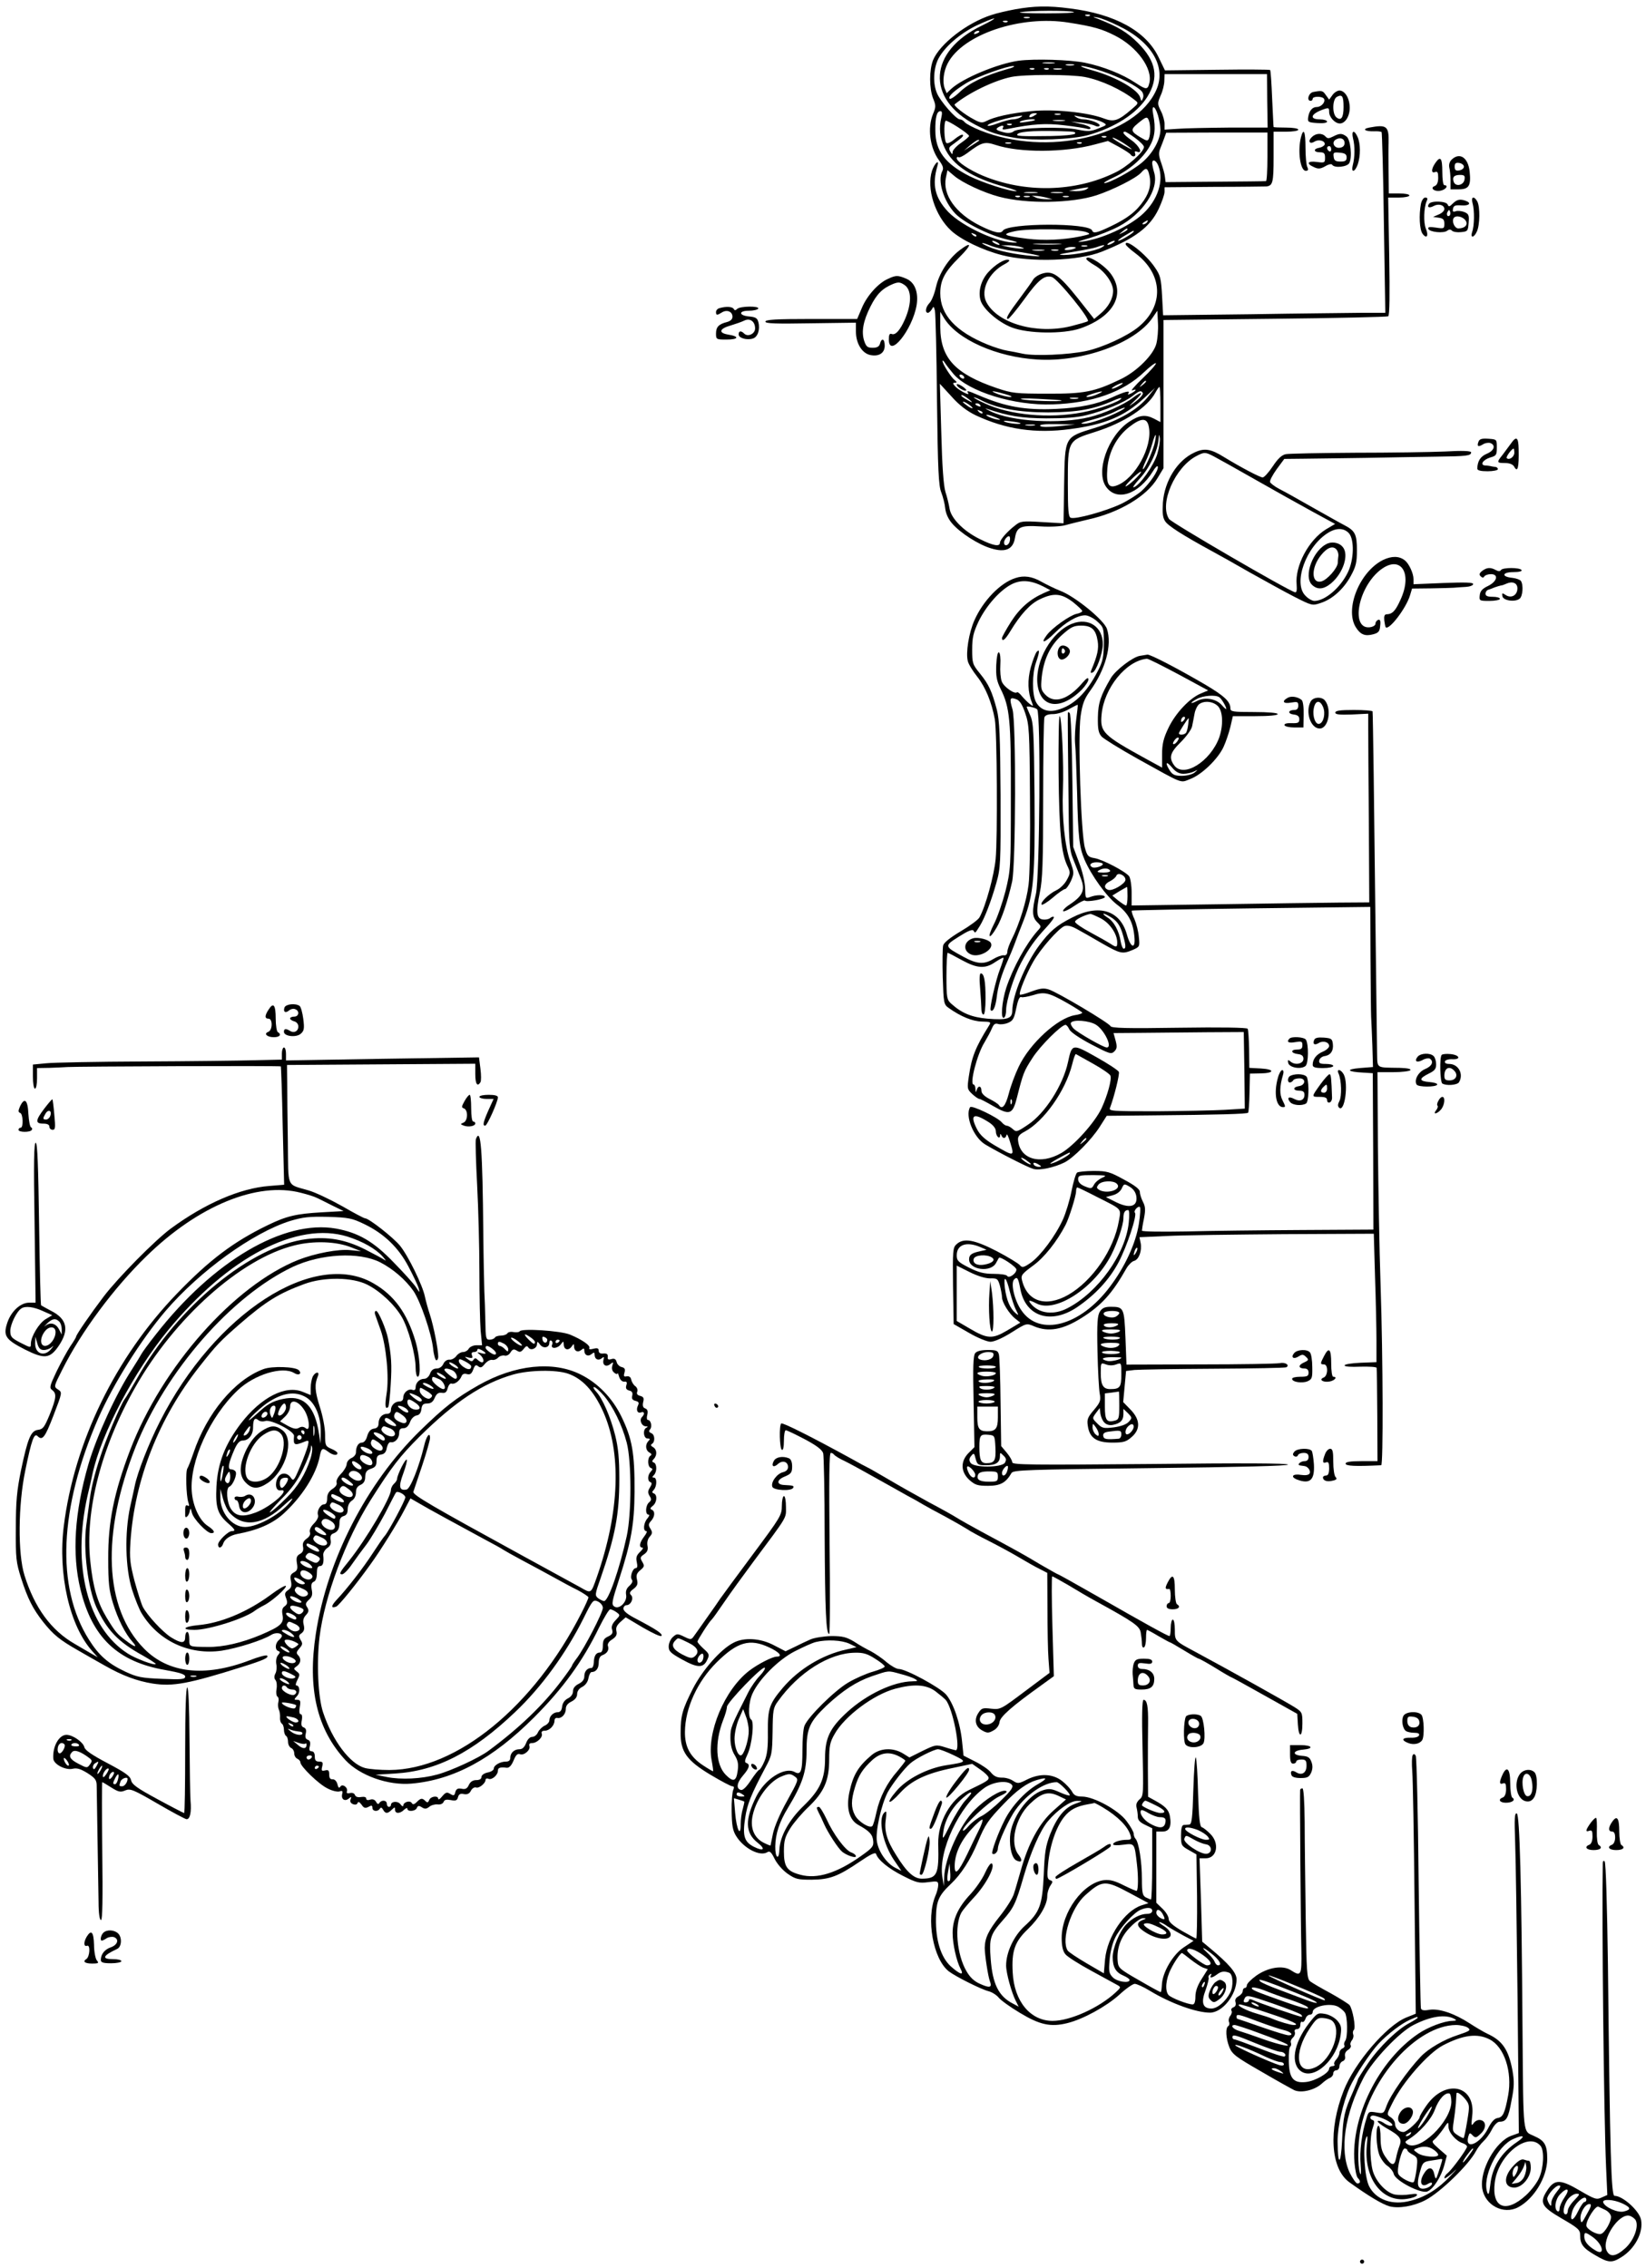 <?xml version="1.0" standalone="no"?>
<!DOCTYPE svg PUBLIC "-//W3C//DTD SVG 20010904//EN"
 "http://www.w3.org/TR/2001/REC-SVG-20010904/DTD/svg10.dtd">
<svg version="1.0" xmlns="http://www.w3.org/2000/svg"
 width="800pt" height="1102pt" viewBox="0 0 800 1102"
 preserveAspectRatio="xMidYMid meet">
<g transform="translate(0,1102) scale(0.1,-0.1)"
fill="#000000" stroke="none">
<path d="M4935 10975 c-38 -7 -91 -19 -117 -28 -118 -38 -250 -140 -283 -219
-19 -48 -19 -137 0 -186 14 -34 14 -42 0 -75 -28 -68 -16 -165 29 -226 19 -26
23 -38 16 -52 -25 -46 6 -147 63 -207 43 -45 169 -107 253 -126 38 -8 56 -15
41 -15 -84 -3 -260 78 -329 150 -64 68 -79 131 -52 222 11 36 -13 15 -26 -22
-28 -86 14 -219 93 -292 48 -44 153 -95 248 -119 140 -36 371 -28 484 17 161
64 234 119 276 207 16 34 29 71 29 84 l0 22 243 2 c133 0 247 2 252 2 31 4 35
19 35 142 l0 124 60 0 c33 0 60 4 60 10 0 6 -27 10 -60 10 -33 0 -60 1 -60 3
-1 1 -3 63 -7 137 -3 74 -7 137 -10 140 -2 2 -118 3 -258 1 l-253 -3 -31 64
c-61 127 -212 210 -431 237 -105 14 -175 12 -265 -4z m283 -13 c13 -4 -48 -7
-135 -7 -87 0 -142 3 -123 6 47 8 229 9 258 1z m79 -18 c-3 -3 -12 -4 -19 -1
-8 3 -5 6 6 6 11 1 17 -2 13 -5z m-294 -11 c-7 -2 -19 -2 -25 0 -7 3 -2 5 12
5 14 0 19 -2 13 -5z m432 -38 c162 -77 235 -200 185 -312 -100 -227 -532 -326
-855 -197 -35 14 -69 32 -76 40 -6 8 -17 14 -24 14 -18 0 -95 88 -111 127 -21
48 -17 122 7 168 30 57 103 121 185 161 39 18 77 34 85 34 7 0 -19 -15 -58
-34 -261 -125 -275 -356 -31 -483 73 -38 104 -48 192 -63 90 -15 274 -8 353
13 132 37 238 105 289 186 58 93 44 173 -45 262 -52 52 -95 78 -191 116 -32
12 -33 13 -5 8 17 -3 62 -21 100 -40z m-538 19 c-3 -3 -12 -4 -19 -1 -8 3 -5
6 6 6 11 1 17 -2 13 -5z m298 -4 c121 -19 161 -31 224 -63 107 -54 185 -161
167 -231 -8 -33 -15 -33 -68 2 -63 42 -157 79 -244 97 -73 15 -246 20 -323 10
-101 -14 -272 -85 -328 -137 l-22 -21 -10 25 c-11 30 -5 82 15 120 73 141 355
236 589 198z m-435 -44 c0 -2 -7 -7 -16 -10 -8 -3 -12 -2 -9 4 6 10 25 14 25
6z m363 -153 c-13 -2 -35 -2 -50 0 -16 2 -5 4 22 4 28 0 40 -2 28 -4z m95 -10
c-10 -2 -26 -2 -35 0 -10 3 -2 5 17 5 19 0 27 -2 18 -5z m-323 -19 c-112 -32
-185 -68 -229 -110 -25 -24 -48 -39 -51 -33 -8 11 23 39 83 76 50 30 197 83
227 82 11 -1 -2 -8 -30 -15z m462 -10 c81 -27 172 -73 193 -99 7 -9 9 -22 5
-32 -7 -17 -8 -16 -13 2 -9 38 -114 99 -225 131 -45 12 -72 23 -60 23 13 1 58
-11 100 -25z m-330 10 c-3 -3 -12 -4 -19 -1 -8 3 -5 6 6 6 11 1 17 -2 13 -5z
m70 0 c-3 -3 -12 -4 -19 -1 -8 3 -5 6 6 6 11 1 17 -2 13 -5z m61 -1 c-10 -2
-26 -2 -35 0 -10 3 -2 5 17 5 19 0 27 -2 18 -5z m114 -37 c79 -15 181 -62 243
-112 20 -15 19 -16 -15 -45 -65 -56 -86 -63 -134 -45 -78 30 -244 47 -353 36
-100 -10 -182 -28 -221 -49 -18 -9 -29 -8 -59 9 -43 22 -100 67 -93 73 68 56
192 116 275 133 62 13 288 13 357 0z m887 -116 l2 -130 -188 0 c-103 -1 -216
-3 -250 -6 l-63 -4 0 28 c0 15 -8 44 -18 63 -17 34 -17 37 -1 75 10 21 18 54
18 72 l1 32 249 0 249 0 1 -130z m-531 -70 c6 -22 12 -53 12 -70 0 -49 -38
-117 -91 -161 -48 -40 -157 -99 -182 -99 -6 1 15 14 48 29 74 35 137 89 171
147 27 46 32 90 19 157 -10 49 7 48 23 -3z m-1053 -12 c-12 -49 -7 -96 14
-142 40 -90 133 -150 301 -196 36 -10 58 -19 50 -19 -31 -2 -164 41 -228 73
-118 60 -166 123 -166 221 -1 65 7 95 25 95 8 0 9 -10 4 -32z m455 12 c-20
-13 -33 -13 -25 0 3 6 14 10 23 10 15 0 15 -2 2 -10z m123 3 c-7 -2 -19 -2
-25 0 -7 3 -2 5 12 5 14 0 19 -2 13 -5z m-193 -13 c-8 -5 -25 -10 -37 -10 -13
0 -45 -9 -73 -19 -27 -11 -50 -15 -50 -11 0 11 103 41 165 48 6 1 3 -3 -5 -8z
m335 -5 c22 -3 51 -12 64 -19 23 -13 23 -13 -20 -30 -38 -15 -51 -16 -100 -6
-73 16 -290 10 -312 -8 -9 -8 -26 -10 -44 -6 -40 10 -47 15 -32 25 20 12 31
11 23 -3 -5 -8 2 -9 27 -4 119 24 182 28 273 17 52 -6 101 -14 110 -17 9 -3
16 -2 16 4 0 5 -21 15 -47 20 l-48 11 50 -5 c28 -3 58 -10 67 -15 10 -5 19 -5
22 0 7 10 -46 31 -78 31 -12 0 -28 5 -36 11 -12 8 -11 9 5 5 11 -2 38 -7 60
-11z m289 -11 c8 -20 8 -68 0 -87 -5 -13 -10 -13 -40 5 -49 29 -51 38 -13 69
40 33 45 34 53 13z m-874 -75 c0 -3 -18 -19 -40 -34 -22 -15 -40 -35 -40 -44
-1 -13 -2 -13 -11 2 -9 15 -7 22 8 32 49 36 58 44 52 50 -4 3 -20 -6 -38 -20
-17 -15 -35 -24 -41 -20 -11 7 -14 97 -4 108 6 6 114 -63 114 -74z m319 77
c-2 -2 -22 -6 -44 -9 -27 -4 -35 -3 -25 3 14 9 79 15 69 6z m144 -3 c-13 -2
-35 -2 -50 0 -16 2 -5 4 22 4 28 0 40 -2 28 -4z m-256 -19 c-3 -3 -12 -4 -19
-1 -8 3 -5 6 6 6 11 1 17 -2 13 -5z m283 -33 c21 -1 31 -4 24 -11 -5 -5 -56
-10 -114 -11 -150 -2 -176 -1 -164 10 13 14 109 18 254 12z m318 -32 c23 -17
42 -36 42 -43 0 -24 -83 -98 -141 -125 -194 -95 -439 -100 -644 -14 -64 27
-125 68 -125 84 0 6 4 8 9 5 4 -3 23 6 42 20 70 53 85 57 137 40 117 -39 335
-38 483 2 l64 17 52 -28 c29 -16 55 -33 58 -38 10 -15 28 -10 22 5 -4 10 -1
13 9 9 31 -12 12 28 -26 55 -37 26 -50 42 -32 42 4 0 27 -14 50 -31z m642 -91
c0 -65 -3 -118 -7 -118 -5 -1 -116 -2 -248 -3 l-240 -2 -3 25 c-1 14 -10 44
-18 68 -12 33 -14 49 -5 70 6 15 15 38 20 52 l9 25 246 1 246 0 0 -118z m-783
96 c-3 -3 -12 -4 -19 -1 -8 3 -5 6 6 6 11 1 17 -2 13 -5z m83 -29 c22 -14 40
-28 40 -30 0 -4 -75 39 -89 51 -15 13 16 0 49 -21z m-701 12 c-2 -2 -20 -14
-39 -26 l-35 -23 30 26 c17 14 34 26 39 26 5 0 7 -1 5 -3z m154 -14 c-7 -2
-19 -2 -25 0 -7 3 -2 5 12 5 14 0 19 -2 13 -5z m344 1 c-3 -3 -12 -4 -19 -1
-8 3 -5 6 6 6 11 1 17 -2 13 -5z m373 -110 c28 -72 -3 -166 -75 -233 -67 -62
-201 -123 -295 -135 -33 -4 -23 0 35 17 44 13 108 38 143 57 117 62 195 180
172 260 -6 19 -10 41 -10 47 0 23 20 14 30 -13z m-46 -36 c13 -48 5 -88 -24
-131 -36 -54 -80 -88 -162 -127 -67 -32 -84 -36 -90 -20 -12 38 -410 37 -434
-1 -10 -17 -44 -9 -112 25 -117 59 -181 149 -165 231 l8 38 32 -27 c40 -34
143 -82 219 -102 136 -36 352 -32 473 7 79 26 193 83 217 110 22 25 30 24 38
-3z m-304 -78 c-8 -5 -31 -9 -50 -9 l-35 2 35 7 c19 4 42 8 50 9 13 1 13 0 0
-9z m-242 -17 c-16 -2 -40 -2 -55 0 -16 2 -3 4 27 4 30 0 43 -2 28 -4z m125 0
c-13 -2 -35 -2 -50 0 -16 2 -5 4 22 4 28 0 40 -2 28 -4z m-206 -19 c-3 -3 -12
-4 -19 -1 -8 3 -5 6 6 6 11 1 17 -2 13 -5z m46 -1 c-7 -2 -19 -2 -25 0 -7 3
-2 5 12 5 14 0 19 -2 13 -5z m82 -3 l30 -8 -30 0 c-16 0 -39 3 -50 8 l-20 9
20 -1 c11 0 34 -4 50 -8z m108 3 c-7 -2 -19 -2 -25 0 -7 3 -2 5 12 5 14 0 19
-2 13 -5z m382 -123 c-3 -5 -12 -10 -18 -10 -7 0 -6 4 3 10 19 12 23 12 15 0z
m-295 -48 c23 -9 20 -10 -30 -21 -85 -17 -175 -21 -258 -11 -116 15 -127 21
-62 36 62 15 309 12 350 -4z m200 13 c0 -2 -10 -9 -22 -15 -22 -11 -22 -10 -4
4 21 17 26 19 26 11z m30 -10 c0 -7 -63 -45 -75 -45 -5 0 8 11 30 24 47 28 45
27 45 21z m-765 -23 c-3 -3 -11 0 -18 7 -9 10 -8 11 6 5 10 -3 15 -9 12 -12z
m105 -32 c8 -5 11 -10 5 -10 -5 0 -17 5 -25 10 -8 5 -10 10 -5 10 6 0 17 -5
25 -10z m560 0 c-8 -5 -19 -10 -25 -10 -5 0 -3 5 5 10 8 5 20 10 25 10 6 0 3
-5 -5 -10z m-595 -14 c19 -8 69 -20 112 -26 114 -17 163 -30 93 -24 -84 7
-171 25 -215 45 -48 21 -39 25 10 5z m333 7 c-32 -2 -84 -2 -115 0 -32 2 -6 3
57 3 63 0 89 -1 58 -3z m-188 -13 c20 -6 21 -8 5 -8 -11 -1 -38 3 -60 7 l-40
9 35 0 c19 0 46 -4 60 -8z m323 3 c-7 -2 -19 -2 -25 0 -7 3 -2 5 12 5 14 0 19
-2 13 -5z m72 -5 c-28 -17 -133 -37 -185 -37 -34 1 -23 4 45 15 49 8 101 18
115 23 35 13 49 13 25 -1z m-126 -2 c-12 -10 -60 -16 -54 -6 3 5 18 10 32 10
15 0 24 -2 22 -4z m-156 -13 c-13 -2 -35 -2 -50 0 -16 2 -5 4 22 4 28 0 40 -2
28 -4z m70 0 c-7 -2 -21 -2 -30 0 -10 3 -4 5 12 5 17 0 24 -2 18 -5z"/>
<path d="M6383 10573 c-23 -4 -34 -43 -13 -43 6 0 10 5 10 10 0 13 47 13 55 0
9 -15 -13 -40 -35 -40 -22 0 -37 -18 -42 -50 -3 -23 0 -25 45 -28 28 -2 47 1
47 7 0 6 -16 11 -35 11 -52 0 -45 26 13 47 30 11 32 10 32 -11 0 -25 28 -56
52 -56 26 0 48 35 48 76 0 46 -23 84 -50 84 -10 0 -26 -10 -34 -22 l-16 -22
-16 22 c-15 22 -19 23 -61 15z m147 -73 c0 -52 -12 -69 -35 -50 -21 18 -19 87
2 99 26 14 33 5 33 -49z"/>
<path d="M6655 10400 c-37 -7 -21 -19 23 -18 18 1 34 -1 37 -4 2 -2 8 -201 11
-441 l7 -437 -114 0 c-63 -1 -306 -3 -540 -7 l-426 -5 -5 94 c-5 86 -8 100
-36 140 -44 65 -144 142 -141 111 0 -5 22 -25 49 -45 133 -101 139 -254 13
-357 -55 -45 -175 -100 -255 -117 -86 -18 -248 -25 -306 -13 -23 5 -58 12 -77
15 -19 3 -62 16 -96 30 -154 63 -229 144 -229 249 0 64 22 105 93 175 62 62
62 80 1 34 -55 -42 -100 -113 -115 -179 -7 -32 -21 -67 -31 -77 -19 -19 -24
-48 -8 -48 5 0 13 8 19 17 8 16 10 15 15 -7 3 -14 8 -210 10 -435 4 -341 8
-417 21 -448 8 -21 17 -55 19 -77 3 -26 15 -52 33 -73 39 -46 129 -104 191
-122 69 -21 106 -4 115 51 9 54 27 62 124 56 48 -3 100 0 121 6 20 6 71 18
112 28 150 33 284 113 336 201 l29 48 0 360 0 360 541 6 c298 3 546 9 551 12
7 4 8 107 5 292 l-5 285 52 0 c28 0 51 5 51 10 0 6 -22 10 -50 10 l-50 0 -1
103 c-1 56 -1 120 0 142 2 83 -9 91 -94 75z m-1035 -1051 c-15 -55 -97 -136
-176 -173 -125 -60 -175 -70 -354 -69 -153 0 -171 2 -245 27 -203 69 -274 146
-275 296 l0 75 18 -30 c64 -105 256 -190 453 -202 219 -14 476 79 560 202 l24
35 3 -60 c2 -33 -2 -78 -8 -101z m-986 -146 c73 -86 296 -155 482 -148 192 6
344 60 445 157 28 27 54 46 57 43 3 -3 -25 -36 -63 -72 -39 -37 -62 -64 -52
-60 24 9 21 0 -4 -14 -17 -8 -20 -8 -14 1 9 14 -19 7 -80 -21 -72 -33 -158
-51 -271 -56 -151 -7 -246 10 -377 66 -56 24 -61 25 -51 10 9 -15 -50 17 -65
35 -11 13 -11 16 0 16 11 1 11 3 -1 13 -18 14 -60 80 -59 93 0 5 6 0 12 -10 7
-11 25 -34 41 -53z m51 -13 c3 -5 2 -10 -4 -10 -5 0 -13 5 -16 10 -3 6 -2 10
4 10 5 0 13 -4 16 -10z m885 -24 c0 -2 -8 -10 -17 -17 -16 -13 -17 -12 -4 4
13 16 21 21 21 13z m-130 -21 c-14 -8 -29 -14 -35 -14 -5 0 1 6 15 14 14 8 30
14 35 14 6 0 -1 -6 -15 -14z m-698 -143 c145 -68 290 -90 460 -67 168 22 263
62 357 149 l55 51 -36 -45 c-48 -60 -141 -114 -259 -150 -146 -45 -143 -40
-147 -272 l-3 -191 -103 6 c-97 6 -106 5 -132 -16 -39 -30 -73 -69 -74 -84 0
-21 -33 -15 -99 18 -79 39 -139 101 -146 148 -3 20 -12 56 -20 81 -9 30 -16
124 -20 285 l-7 240 56 -61 c38 -43 75 -71 118 -92z m898 53 l0 -86 -30 16
c-43 22 -71 19 -123 -15 -103 -69 -164 -245 -110 -317 52 -71 157 -35 226 76
11 19 22 30 24 24 6 -17 -40 -84 -80 -120 -20 -17 -65 -46 -101 -63 -73 -34
-219 -75 -242 -66 -11 4 -14 35 -14 167 0 210 -1 208 135 251 139 44 253 119
291 191 8 15 17 27 19 27 3 0 5 -38 5 -85z m-755 50 c29 -8 39 -14 25 -14 -14
0 -41 7 -60 14 -46 18 -28 18 35 0z m450 0 c-16 -8 -39 -14 -50 -14 -11 1 -2
7 20 14 52 17 68 17 30 0z m219 6 c5 -8 -20 -34 -59 -60 -11 -8 -2 2 20 22 45
41 39 50 -9 14 -44 -34 -141 -77 -211 -94 -144 -35 -377 -22 -480 28 -22 11
-31 16 -20 13 108 -36 168 -46 290 -47 91 0 150 4 197 16 85 21 184 62 223 93
33 26 41 28 49 15z m-844 -32 c17 -13 18 -17 5 -10 -33 17 -51 31 -40 31 6 0
21 -10 35 -21z m59 -4 c78 -40 183 -59 326 -59 143 1 221 15 318 58 20 9 37
14 37 11 0 -14 -114 -55 -190 -69 -161 -31 -353 -13 -474 44 -34 15 -57 29
-53 29 4 1 21 -6 36 -14z m390 -1 c8 -7 -164 -2 -194 6 -16 4 20 5 80 2 61 -3
112 -6 114 -8z m79 9 c-10 -2 -26 -2 -35 0 -10 3 -2 5 17 5 19 0 27 -2 18 -5z
m-512 -44 c3 -6 -5 -3 -20 6 -14 10 -26 19 -26 22 0 7 39 -17 46 -28z m39 11
c3 -6 -1 -7 -9 -4 -18 7 -21 14 -7 14 6 0 13 -4 16 -10z m680 -27 c-58 -31
-149 -63 -179 -62 -22 0 -9 6 41 19 39 10 89 28 110 39 21 11 43 20 48 20 6 0
-3 -7 -20 -16z m-670 -11 c-3 -3 -11 0 -18 7 -9 10 -8 11 6 5 10 -3 15 -9 12
-12z m85 -30 c3 -3 -8 -2 -25 2 -16 4 -34 12 -40 17 -5 5 6 4 25 -2 19 -7 37
-14 40 -17z m99 -18 c9 -8 -55 -2 -74 6 -13 6 -5 7 25 3 25 -3 47 -7 49 -9z
m625 -20 c18 -95 -67 -250 -156 -283 -40 -15 -52 6 -46 83 7 81 45 153 106
201 60 47 88 46 96 -1z m-556 9 c-10 -2 -28 -2 -40 0 -13 2 -5 4 17 4 22 1 32
-1 23 -4z m117 -4 c-50 -5 -83 -5 -89 1 -7 7 22 10 80 9 l89 -2 -80 -8z m465
-90 c-13 -45 -47 -119 -55 -119 -3 0 3 17 13 38 10 20 25 59 32 85 7 26 15 46
17 43 2 -2 -1 -24 -7 -47z m15 -44 c-16 -55 -85 -154 -115 -163 -8 -3 6 17 31
44 46 50 88 138 90 192 2 23 2 24 6 4 2 -12 -3 -47 -12 -77z m-101 -116 c-16
-17 -38 -35 -49 -41 -11 -6 -2 7 20 29 47 47 72 57 29 12z m-618 -314 c-7 -18
-26 -20 -26 -2 0 18 24 41 28 27 2 -6 1 -17 -2 -25z"/>
<path d="M4650 9151 c0 -12 39 -35 46 -28 3 2 -7 12 -21 21 -14 9 -25 12 -25
7z"/>
<path d="M6323 10353 c-17 -68 -3 -163 23 -163 12 0 14 5 8 18 -5 9 -9 52 -9
95 0 78 -9 99 -22 50z"/>
<path d="M6576 10348 c10 -39 9 -92 -1 -130 -10 -39 10 -36 24 3 14 41 14 101
-1 134 -16 36 -31 31 -22 -7z"/>
<path d="M6376 10354 c-21 -20 -11 -37 13 -22 22 13 54 3 49 -15 -3 -6 -14
-13 -26 -15 -30 -5 -28 -22 3 -22 20 0 25 -5 25 -26 0 -25 -2 -26 -40 -21 -45
6 -53 -8 -14 -25 21 -10 31 -9 55 4 16 10 31 13 34 7 11 -17 74 -10 83 9 15
28 6 115 -14 129 -22 16 -33 16 -64 0 -22 -11 -28 -11 -38 0 -17 18 -47 16
-66 -3z m159 -29 c0 -13 -8 -21 -23 -23 -26 -4 -42 25 -21 39 22 14 44 6 44
-16z m-65 -31 c0 -8 -4 -12 -10 -9 -5 3 -10 10 -10 16 0 5 5 9 10 9 6 0 10 -7
10 -16z m75 -39 c0 -16 -7 -20 -30 -20 -24 0 -31 5 -33 23 -3 21 0 23 30 20
25 -2 33 -8 33 -23z"/>
<path d="M7055 10244 c-10 -10 -14 -25 -11 -38 3 -12 6 -40 6 -63 l0 -43 40 0
c49 0 60 17 53 85 -7 70 -49 97 -88 59z m60 -34 c0 -8 -10 -16 -22 -18 -18 -3
-23 2 -23 18 0 16 5 21 23 18 12 -2 22 -10 22 -18z m3 -62 c-4 -28 -42 -37
-52 -13 -9 24 1 35 30 35 21 0 25 -4 22 -22z"/>
<path d="M6976 10228 c-20 -29 -21 -52 -1 -44 12 4 15 -2 15 -28 0 -22 -6 -36
-17 -40 -26 -10 1 -30 31 -22 25 6 37 26 16 26 -6 0 -10 28 -10 65 0 68 -9 79
-34 43z"/>
<path d="M6906 10029 c-10 -54 -7 -124 8 -145 20 -27 31 -10 16 25 -12 30 -10
101 4 134 6 12 4 17 -7 17 -8 0 -17 -13 -21 -31z"/>
<path d="M7157 10033 c10 -35 9 -111 -2 -140 -10 -32 9 -29 23 2 15 32 16 120
2 146 -16 29 -32 23 -23 -8z"/>
<path d="M7061 10031 c-16 -16 -20 -17 -25 -5 -6 17 -81 20 -91 3 -11 -16 1
-22 23 -10 24 13 52 5 52 -15 0 -8 -12 -20 -27 -26 l-28 -12 28 -4 c21 -3 27
-9 27 -29 0 -24 -2 -25 -41 -19 -31 5 -40 3 -37 -6 6 -16 75 -23 92 -9 9 7 16
7 23 0 6 -6 26 -9 44 -7 32 3 34 5 37 46 3 37 0 43 -22 52 -14 5 -33 7 -42 3
-12 -4 -15 -1 -12 13 3 15 11 18 41 16 37 -3 51 11 21 22 -27 10 -43 7 -63
-13z m-15 -58 c-10 -10 -19 5 -10 18 6 11 8 11 12 0 2 -7 1 -15 -2 -18z m78
-26 c12 -19 -4 -37 -36 -37 -18 0 -33 33 -23 50 10 16 46 8 59 -13z"/>
<path d="M5280 9762 c0 -5 18 -18 40 -31 48 -27 90 -85 90 -124 0 -38 -23 -79
-61 -111 l-31 -26 -79 100 c-92 115 -123 137 -175 120 -19 -6 -39 -20 -44 -31
-6 -10 -33 -48 -60 -84 -58 -77 -75 -105 -61 -105 5 0 40 42 78 94 69 96 100
121 135 110 28 -8 190 -207 175 -215 -7 -4 -43 -14 -82 -24 -166 -41 -357 13
-411 117 -30 58 12 145 90 185 17 9 26 18 19 20 -19 7 -67 -23 -101 -61 -34
-39 -48 -90 -37 -133 10 -42 85 -108 152 -134 79 -31 251 -33 333 -5 161 56
222 164 150 264 -33 46 -120 99 -120 74z"/>
<path d="M4316 9665 c-47 -20 -103 -83 -127 -141 l-23 -54 -223 0 c-172 0
-223 -3 -223 -13 0 -9 48 -11 220 -8 l220 3 0 -43 c0 -57 29 -105 69 -114 42
-9 71 9 71 45 0 34 -15 40 -23 10 -4 -14 -14 -20 -35 -20 -26 0 -32 5 -42 34
-14 44 -5 96 31 167 30 60 58 88 109 109 25 10 34 10 55 -4 36 -23 37 -89 4
-166 -24 -55 -47 -80 -65 -73 -10 4 -14 -3 -14 -26 0 -96 114 45 135 166 10
63 -9 112 -51 129 -40 17 -50 17 -88 -1z"/>
<path d="M3498 9523 c-10 -2 -18 -11 -18 -19 0 -17 5 -17 29 -2 24 15 51 4 51
-21 0 -12 -9 -21 -27 -26 -40 -10 -53 -24 -53 -56 0 -28 2 -29 50 -29 60 0 66
15 10 24 -50 8 -45 29 13 45 23 7 52 17 64 23 28 14 53 -4 53 -38 0 -26 -35
-43 -53 -25 -15 15 -27 14 -27 -4 0 -18 40 -29 69 -20 24 7 36 44 27 79 -5 20
-13 25 -43 28 -52 4 -56 28 -4 28 22 0 43 5 46 10 9 14 -88 13 -102 -1 -8 -8
-13 -8 -17 0 -7 11 -36 13 -68 4z"/>
<path d="M7186 8874 c-9 -23 -2 -28 22 -13 11 7 27 9 36 6 27 -11 18 -37 -18
-52 -31 -13 -45 -36 -46 -72 0 -9 17 -13 50 -13 28 0 50 5 50 10 0 6 -6 11
-12 11 -7 1 -17 2 -23 4 -5 1 -18 3 -27 3 -27 3 -10 28 25 39 29 8 32 12 32
48 0 40 0 40 -41 43 -32 2 -43 -1 -48 -14z"/>
<path d="M7343 8864 c-10 -14 -28 -38 -40 -54 -30 -37 -29 -40 12 -40 22 0 37
-6 44 -17 17 -32 24 -7 22 85 -1 58 -11 65 -38 26z m17 -44 c0 -20 -25 -38
-37 -26 -5 5 24 46 34 46 1 0 3 -9 3 -20z"/>
<path d="M5805 8821 c-83 -38 -145 -138 -153 -243 -3 -51 -1 -73 11 -91 14
-22 84 -67 227 -145 30 -16 114 -63 185 -104 72 -40 169 -94 216 -118 85 -43
87 -44 128 -30 56 18 111 67 146 131 25 46 30 65 30 125 0 78 -9 95 -61 122
-18 9 -88 49 -156 87 -68 39 -140 79 -162 90 -21 11 -40 26 -43 32 -3 7 12 35
32 63 l37 50 96 1 c54 1 187 2 297 4 110 2 265 5 345 6 150 2 170 4 170 21 0
7 -43 9 -127 4 -71 -3 -267 -6 -437 -6 -170 -1 -321 -4 -337 -7 -19 -4 -38
-21 -63 -59 -20 -30 -42 -54 -49 -54 -13 0 -108 50 -188 99 -64 40 -96 45
-144 22z m95 -19 c19 -10 109 -60 200 -112 91 -52 215 -121 277 -155 l112 -61
-44 -26 c-84 -51 -152 -178 -143 -269 2 -27 0 -39 -8 -37 -35 9 -599 337 -612
356 -49 74 29 252 133 306 38 20 43 20 85 -2z m656 -373 c27 -30 25 -129 -5
-190 -36 -75 -111 -139 -163 -139 -10 0 -30 11 -43 25 -62 61 3 240 110 306
40 25 77 24 101 -2z"/>
<path d="M6455 8380 c-72 -28 -123 -162 -77 -203 26 -24 56 -21 92 9 58 49 87
137 57 175 -15 20 -47 28 -72 19z m42 -32 c5 -7 9 -20 8 -28 -1 -8 -3 -24 -3
-35 -2 -27 -51 -82 -79 -90 -51 -14 -52 68 -1 129 30 37 58 46 75 24z"/>
<path d="M6722 8299 c-113 -56 -187 -237 -133 -326 23 -37 45 -46 86 -35 25 7
31 14 33 41 3 24 0 32 -10 29 -7 -3 -13 -11 -13 -19 0 -8 -12 -15 -27 -17 -92
-11 -61 182 43 272 102 87 169 -3 105 -140 -24 -53 -39 -68 -66 -69 -11 0 -14
-9 -12 -30 2 -16 5 -31 7 -33 16 -16 99 92 118 155 l10 33 91 1 c50 1 100 2
111 3 11 1 37 3 58 4 20 1 37 7 37 14 0 8 -39 9 -145 5 l-145 -6 0 25 c0 28
-22 75 -42 91 -28 22 -64 22 -106 2z"/>
<path d="M7204 8246 c-14 -11 -16 -18 -8 -26 8 -8 14 -9 18 -1 4 6 18 11 32
11 39 0 31 -35 -13 -57 -28 -13 -39 -25 -41 -45 -3 -27 -2 -28 47 -28 28 0 51
5 51 10 0 6 -16 10 -35 10 -25 0 -35 4 -35 15 0 9 6 17 13 19 6 2 21 7 32 12
11 4 25 8 30 9 6 0 18 5 27 9 29 13 53 3 53 -23 0 -33 -29 -50 -56 -33 -18 12
-20 11 -17 -5 4 -22 62 -30 84 -12 15 12 19 66 6 86 -4 6 -23 13 -41 15 -55 5
-51 28 4 28 28 0 44 4 40 10 -8 13 -92 13 -100 0 -4 -7 -12 -7 -25 0 -26 14
-43 13 -66 -4z"/>
<path d="M4935 8211 c-73 -23 -157 -110 -199 -205 -27 -60 -43 -159 -32 -199
3 -14 24 -48 47 -77 39 -50 69 -123 84 -205 11 -61 14 -578 4 -680 -8 -81 -48
-227 -78 -282 -6 -12 -47 -42 -91 -68 -52 -31 -82 -55 -86 -69 -3 -12 -4 -82
-2 -154 4 -127 5 -133 29 -150 59 -42 116 -65 161 -66 44 -1 46 -2 34 -21 -65
-104 -83 -150 -97 -244 -9 -61 -8 -64 16 -87 14 -13 30 -24 35 -24 5 0 35 -16
68 -35 80 -46 94 -41 115 43 30 118 33 126 75 191 36 57 140 161 161 161 4 0
13 -10 18 -22 7 -14 50 -43 107 -73 88 -46 97 -49 112 -34 13 13 14 23 6 53
l-10 36 136 1 c75 1 218 2 317 3 l180 1 3 -186 2 -186 -97 -6 c-54 -3 -203 -6
-332 -7 -219 0 -233 1 -226 17 21 56 47 162 43 174 -3 8 -52 40 -109 72 -117
66 -119 66 -138 -23 -24 -113 -112 -251 -196 -306 -52 -35 -56 -36 -73 -20
-10 9 -23 16 -29 16 -6 0 -16 7 -24 16 -20 25 -147 85 -154 74 -26 -42 17
-147 73 -181 67 -40 206 -111 234 -119 30 -9 103 7 153 32 45 24 129 109 169
171 l35 55 208 2 c345 3 473 7 479 13 3 3 6 47 7 98 l2 92 50 1 c70 1 73 20 3
24 l-56 3 -1 90 c-1 50 -4 95 -7 100 -3 6 -133 8 -334 5 -253 -4 -329 -2 -333
8 -6 15 -258 165 -300 178 -25 8 -43 5 -84 -10 -29 -11 -54 -18 -56 -15 -7 7
32 103 65 160 35 62 123 162 152 173 14 5 34 0 61 -15 22 -12 77 -43 121 -69
90 -51 99 -53 149 -32 34 15 35 16 30 63 -2 26 -12 65 -21 86 -10 20 -15 39
-13 42 3 2 265 7 582 11 l577 7 1 -249 c1 -137 2 -265 3 -284 1 -19 4 -82 6
-140 l3 -105 -64 -5 c-70 -6 -62 -18 15 -22 l48 -3 2 -380 1 -380 -350 -2
c-192 -1 -446 -4 -562 -7 -117 -2 -213 -1 -213 4 0 4 4 31 10 59 8 42 7 58 -5
81 -8 16 -15 37 -15 48 0 13 -23 31 -77 60 -69 38 -83 42 -147 42 -39 0 -76
-4 -81 -8 -6 -4 -18 -44 -27 -89 -9 -46 -28 -108 -42 -139 -37 -81 -108 -175
-155 -209 -36 -25 -43 -26 -54 -13 -6 8 -57 39 -112 68 -109 56 -161 66 -196
34 -18 -16 -19 -31 -17 -203 l3 -185 75 -43 c41 -24 88 -43 104 -43 18 0 59
18 102 45 73 46 73 46 110 30 70 -29 139 -17 231 41 97 61 149 119 218 241 10
17 27 34 37 36 23 6 39 49 32 86 l-6 29 133 6 c74 4 330 7 570 9 l436 2 6
-209 c4 -115 7 -256 7 -312 l0 -103 -77 -3 c-43 -2 -78 -7 -78 -13 0 -6 31 -8
78 -6 42 1 77 -1 78 -6 1 -4 2 -108 3 -231 l1 -222 -77 0 c-56 0 -78 -4 -78
-12 0 -12 47 -14 173 -8 10 0 9 512 -3 875 -6 171 -11 473 -13 673 l-2 362 77
0 c42 0 80 5 83 10 4 6 -16 10 -52 11 -118 2 -108 -5 -110 74 -1 39 -4 327 -8
640 -6 552 -12 1002 -14 1018 -1 4 -41 7 -91 7 -66 0 -90 -3 -90 -13 0 -9 20
-11 80 -9 l80 4 0 -73 c0 -41 1 -247 3 -459 l2 -385 -150 -1 c-82 -1 -342 -4
-577 -8 l-428 -6 0 63 c0 35 -6 70 -12 79 -19 24 -128 81 -168 88 -30 5 -36
10 -47 50 -19 65 -35 543 -21 640 9 61 18 84 47 124 74 103 107 222 81 300
-14 43 -156 159 -229 186 -25 10 -66 30 -91 44 -44 25 -84 31 -125 17z m134
-40 l36 -19 -30 -13 c-68 -30 -118 -73 -161 -140 -24 -38 -44 -74 -44 -79 0
-21 16 -8 40 32 50 83 98 135 144 156 67 32 104 29 160 -13 25 -20 46 -40 46
-44 0 -5 -13 -11 -28 -14 -32 -7 -119 -68 -145 -104 -33 -44 -9 -37 39 11 52
52 110 86 148 86 14 0 40 -13 58 -29 32 -29 33 -32 33 -108 -1 -66 -5 -87 -29
-133 -55 -108 -119 -169 -198 -190 -45 -13 -84 2 -104 41 -18 36 -18 135 1
189 18 52 19 68 4 53 -6 -6 -19 -40 -29 -75 -17 -63 -15 -122 6 -173 7 -19 6
-19 -12 -5 -10 8 -27 25 -38 38 -10 13 -21 21 -23 18 -11 -11 -64 26 -74 52
-6 15 -9 52 -7 82 2 30 -1 57 -7 60 -6 3 -11 -22 -13 -62 -2 -54 2 -76 21
-115 45 -90 51 -152 50 -528 0 -343 -1 -352 -26 -455 -15 -57 -40 -130 -57
-162 -34 -67 -23 -79 14 -15 25 42 54 129 75 222 18 80 20 777 2 838 -16 54
-13 61 19 49 16 -6 29 -26 43 -68 19 -54 21 -87 23 -409 2 -192 -1 -384 -7
-425 -9 -76 -45 -192 -82 -265 -11 -22 -21 -49 -21 -60 -1 -13 -7 -19 -18 -17
-9 1 -32 -7 -50 -18 -46 -28 -80 -25 -146 11 -94 51 -94 52 -21 98 44 28 66
37 71 28 8 -13 7 -13 31 25 23 38 53 115 79 206 21 73 22 95 21 428 -2 291 -5
363 -18 415 -24 90 -39 123 -82 176 -36 44 -38 50 -38 117 0 59 6 82 31 136
37 76 102 150 159 180 46 24 94 21 154 -9z m162 -645 c-5 -37 -8 -89 -6 -116
3 -26 7 -135 10 -241 5 -220 11 -267 36 -326 33 -77 107 -179 157 -218 54 -40
78 -83 85 -152 8 -67 -17 -63 -36 6 -33 118 -136 150 -267 82 -75 -38 -108
-66 -160 -136 -67 -90 -130 -244 -130 -316 0 -39 -25 -47 -121 -39 -76 7 -124
26 -176 73 -21 19 -23 29 -23 134 0 62 3 113 6 113 3 0 34 -16 68 -35 75 -41
114 -44 163 -10 20 13 38 23 40 21 2 -2 -6 -27 -17 -56 -20 -51 -52 -191 -45
-199 11 -11 23 15 29 61 6 55 24 114 55 183 10 22 24 56 31 75 7 19 27 73 46
120 48 126 55 207 52 605 -3 307 -5 355 -21 389 -9 21 -17 39 -17 41 0 6 42
-3 51 -12 18 -18 12 -818 -6 -896 -20 -84 -19 -113 6 -138 21 -21 21 -21 2
-42 -56 -63 -120 -180 -152 -276 -22 -67 -29 -157 -11 -146 6 3 10 20 10 37 0
44 38 164 72 228 37 70 67 113 122 172 24 26 41 49 38 52 -3 3 -11 1 -18 -5
-7 -6 -23 -9 -36 -7 -30 4 -34 35 -14 132 13 60 16 150 16 455 0 209 3 386 6
395 4 11 19 16 43 16 20 0 54 11 76 24 22 12 41 22 43 21 1 -1 -2 -32 -7 -69z
m129 -705 c0 -10 -40 -22 -52 -15 -18 11 -6 24 22 24 17 0 30 -4 30 -9z m35
-31 c4 -6 -9 -10 -32 -10 -28 0 -34 3 -23 10 20 13 47 13 55 0z m75 -45 c0
-19 -64 -57 -84 -49 -24 9 -19 29 9 42 14 7 28 19 31 27 7 18 44 2 44 -20z
m-87 18 c-7 -2 -19 -2 -25 0 -7 3 -2 5 12 5 14 0 19 -2 13 -5z m97 -98 c0 -25
-3 -45 -7 -45 -5 0 -21 11 -38 24 l-29 24 34 21 c19 11 36 21 38 21 1 0 2 -20
2 -45z m-133 -106 c45 -22 83 -76 83 -119 0 -24 -4 -25 -33 -6 -12 8 -56 33
-97 55 -41 22 -75 45 -75 52 0 10 46 33 74 38 3 1 24 -8 48 -20z m60 -1 c24
-17 37 -37 48 -72 17 -57 19 -76 6 -76 -4 0 -11 16 -14 34 -8 53 -34 100 -65
118 -15 10 -23 18 -18 18 6 0 25 -10 43 -22z m-220 -412 c40 -23 73 -44 73
-47 0 -4 -16 -9 -36 -12 -84 -14 -220 -138 -273 -251 -17 -35 -39 -94 -48
-130 -16 -61 -33 -80 -48 -56 -4 6 -24 19 -46 30 -25 13 -39 27 -39 40 0 25
-17 26 -23 3 -4 -14 -5 -12 -6 5 0 12 -5 22 -9 22 -21 0 17 148 53 205 13 22
30 53 36 68 9 21 16 26 31 21 11 -3 32 -1 48 6 23 10 29 20 39 70 8 39 16 58
24 55 7 -3 32 2 57 9 56 18 77 13 167 -38z m139 -105 c41 -25 83 -111 53 -111
-16 0 -140 71 -161 92 -10 10 -16 23 -13 28 10 17 88 11 121 -9z m-13 -190
c43 -24 81 -50 84 -58 7 -18 -14 -95 -43 -158 -33 -70 -134 -182 -196 -218
-103 -59 -201 -30 -210 62 -2 17 5 28 32 42 94 50 199 199 231 327 7 29 15 51
18 50 3 -2 41 -23 84 -47z m-396 -193 c-3 -8 -6 -5 -6 6 -1 11 2 17 5 13 3 -3
4 -12 1 -19z m-110 -92 c20 -13 33 -29 33 -43 0 -23 19 -43 21 -21 0 10 2 10
6 1 7 -18 21 -16 25 2 2 9 10 -9 19 -40 20 -66 18 -66 -81 -8 -43 26 -67 48
-81 75 -37 72 -18 83 58 34z m473 -80 c0 -2 -8 -10 -17 -17 -16 -13 -17 -12
-4 4 13 16 21 21 21 13z m-80 -70 c0 -8 -64 -44 -90 -50 -14 -4 0 6 30 23 61
33 60 33 60 27z m-190 -53 c0 -7 -39 17 -46 28 -3 6 5 3 20 -6 14 -10 26 -19
26 -22z m40 -3 c13 -8 13 -10 -2 -10 -9 0 -20 5 -23 10 -8 13 5 13 25 0z m307
-63 c-16 -7 -34 -22 -40 -34 -11 -20 -14 -20 -44 -8 -22 9 -33 21 -33 35 0 18
6 20 73 20 65 -1 69 -2 44 -13z m71 -29 c28 -28 -49 -53 -87 -29 -12 8 -12 12
-2 25 16 19 72 21 89 4z m95 -62 c7 -51 -35 -61 -106 -24 l-42 21 33 9 c20 5
37 18 44 33 11 24 12 24 39 8 18 -11 29 -27 32 -47z m-190 -3 c123 -62 116
-54 105 -116 -24 -139 -128 -291 -246 -359 -109 -62 -200 -33 -225 72 -6 23 1
31 54 70 54 39 116 117 158 198 17 33 51 141 51 163 0 11 3 19 6 19 3 0 47
-21 97 -47z m202 -131 c-15 -94 -67 -207 -140 -304 -144 -192 -343 -245 -431
-115 -34 49 -53 132 -35 150 15 15 20 7 30 -46 25 -135 148 -175 276 -89 88
60 157 134 202 219 40 76 91 229 79 240 -8 8 14 34 24 28 4 -2 2 -40 -5 -83z
m-49 7 c-15 -152 -150 -340 -298 -416 -67 -35 -138 -26 -177 21 -17 20 -8 20
27 2 92 -48 281 76 363 236 30 59 59 146 59 178 0 28 7 40 23 40 6 0 7 -24 3
-61z m-721 -119 l30 -13 -31 -7 c-43 -9 -54 -18 -54 -40 0 -51 106 -65 131
-17 7 12 13 23 14 25 7 8 85 -44 85 -57 0 -20 -37 -45 -45 -31 -3 6 -33 10
-66 10 -46 0 -73 7 -119 30 -53 27 -60 34 -60 60 0 52 47 69 115 40z m756 -27
c-12 -20 -14 -14 -5 12 4 9 9 14 11 11 3 -2 0 -13 -6 -23z m-701 -23 c20 -12
4 -28 -35 -35 -36 -7 -60 7 -52 29 7 18 62 22 87 6z m-8 -102 c35 1 38 -2 48
-36 5 -20 10 -45 10 -56 0 -24 35 -81 65 -104 l24 -19 -62 -37 c-74 -44 -98
-43 -187 10 l-60 35 0 135 0 134 62 -31 c38 -19 76 -31 100 -31z m97 -68 c8
-30 20 -68 29 -85 14 -28 14 -29 -2 -16 -27 23 -44 63 -52 122 -8 68 7 55 25
-21z"/>
<path d="M5210 7989 c-99 -40 -178 -178 -168 -290 12 -120 112 -134 216 -30
17 18 32 40 32 49 0 12 -8 8 -28 -15 -69 -82 -138 -105 -182 -58 -21 22 -22
31 -17 85 10 87 41 153 99 205 43 38 56 45 93 45 51 0 71 -19 80 -75 6 -37 -1
-70 -30 -139 -6 -14 -5 -18 5 -14 18 6 49 92 50 136 1 86 -69 133 -150 101z"/>
<path d="M5152 7878 c-17 -17 -15 -55 3 -62 16 -6 45 19 45 39 0 21 -34 37
-48 23z m23 -17 c3 -5 1 -12 -5 -16 -5 -3 -10 1 -10 9 0 18 6 21 15 7z"/>
<path d="M4731 6461 c-48 -13 -54 -63 -9 -80 42 -15 112 28 93 58 -9 15 -59
28 -84 22z m32 -18 c-7 -2 -19 -2 -25 0 -7 3 -2 5 12 5 14 0 19 -2 13 -5z"/>
<path d="M5190 7555 c-1 -13 1 -244 4 -475 1 -152 5 -193 20 -230 10 -25 27
-67 37 -93 25 -60 14 -88 -50 -131 -25 -16 -39 -32 -33 -34 6 -2 31 10 55 27
25 17 47 28 50 25 8 -9 97 7 97 17 0 12 -42 12 -72 0 -22 -8 -23 -7 -24 43 -1
30 -13 82 -30 126 l-28 75 -4 320 c-2 183 -7 324 -13 330 -6 6 -9 6 -9 0z"/>
<path d="M5145 7263 c3 -286 13 -387 42 -449 16 -33 16 -37 -2 -70 -10 -19
-33 -42 -51 -50 -36 -17 -81 -61 -71 -70 3 -3 28 12 55 35 26 23 53 41 59 41
5 0 18 18 28 39 16 38 16 41 -4 97 -26 75 -40 210 -35 344 5 126 -6 360 -16
360 -4 0 -6 -125 -5 -277z"/>
<path d="M4764 6213 c3 -42 6 -87 6 -100 0 -12 5 -23 10 -23 6 0 10 32 10 78
0 85 -7 122 -23 122 -6 0 -8 -26 -3 -77z"/>
<path d="M4809 4740 c-6 -79 1 -190 12 -190 10 0 10 110 0 190 l-8 55 -4 -55z"/>
<path d="M5540 7833 c-34 -5 -119 -70 -141 -108 -49 -83 -62 -121 -63 -191 -1
-57 3 -76 18 -93 10 -11 89 -60 175 -108 229 -127 205 -118 257 -98 55 21 134
97 161 156 11 24 26 68 33 97 l12 52 109 0 c66 0 109 4 109 10 0 6 -45 10
-115 10 -104 0 -115 2 -115 18 0 33 -30 61 -127 118 -132 77 -261 144 -276
143 -6 -1 -23 -4 -37 -6z m188 -90 l144 -78 -36 -15 c-55 -23 -123 -96 -157
-167 -24 -50 -31 -78 -31 -129 l0 -64 -77 42 c-211 116 -225 130 -217 216 12
129 119 261 220 271 6 1 75 -34 154 -76z m198 -111 c11 -7 34 -46 34 -57 0 -3
-10 5 -22 19 -28 31 -81 40 -120 20 -36 -19 -37 -9 0 10 29 16 90 21 108 8z
m-6 -44 c24 -26 26 -92 6 -151 -43 -118 -175 -200 -220 -135 -26 37 -19 61 33
112 27 27 52 61 55 77 3 16 9 44 12 62 3 17 13 38 22 45 25 19 69 14 92 -10z
m-168 -70 c-7 -7 -12 -8 -12 -2 0 14 12 26 19 19 2 -3 -1 -11 -7 -17z m23 -18
c-2 -16 -6 -34 -10 -40 -7 -11 -35 -14 -35 -3 0 6 43 73 47 73 1 0 0 -13 -2
-30z m-55 -85 c-7 -9 -15 -13 -18 -10 -3 2 1 11 8 20 7 9 15 13 18 10 3 -2 -1
-11 -8 -20z m32 -155 c16 0 39 5 51 11 21 10 21 10 3 -5 -11 -9 -39 -16 -62
-16 -33 0 -45 5 -58 25 -25 39 -19 50 10 16 18 -22 35 -31 56 -31z"/>
<path d="M6258 7629 c-30 -17 -21 -30 17 -23 31 5 35 4 35 -15 0 -14 -6 -21
-19 -21 -31 0 -34 -18 -4 -22 20 -2 28 -9 28 -23 0 -17 -6 -20 -38 -19 -24 1
-36 -3 -34 -10 2 -6 24 -11 48 -11 l44 0 1 62 c1 36 -3 67 -10 72 -20 16 -51
20 -68 10z"/>
<path d="M6370 7611 c-27 -51 0 -131 44 -131 43 0 60 94 25 137 -17 19 -57 16
-69 -6z m61 -28 c12 -30 2 -74 -18 -80 -19 -7 -35 36 -28 73 7 42 31 45 46 7z"/>
<path d="M1306 6115 c-20 -30 -20 -45 -1 -45 21 0 20 -56 -1 -64 -24 -9 -6
-26 27 -26 29 0 39 13 19 25 -5 3 -10 33 -10 65 0 67 -11 81 -34 45z"/>
<path d="M1383 6125 c-8 -22 4 -30 22 -15 8 7 22 10 30 6 22 -8 18 -36 -5 -36
-11 0 -20 -4 -20 -9 0 -5 9 -11 20 -14 12 -3 20 -14 20 -25 0 -23 -21 -34 -41
-21 -20 12 -29 11 -29 -5 0 -22 60 -29 82 -9 16 14 18 25 12 72 -4 31 -12 59
-18 63 -20 14 -66 9 -73 -7z"/>
<path d="M6267 5973 c-16 -16 -4 -23 28 -17 31 5 35 4 35 -15 0 -16 -6 -21
-25 -21 -34 0 -32 -18 3 -22 19 -2 27 -9 27 -23 0 -24 -39 -33 -62 -14 -13 11
-15 10 -12 -6 5 -23 62 -33 84 -15 15 12 16 105 2 128 -9 13 -69 17 -80 5z"/>
<path d="M6387 5966 c-8 -20 2 -27 23 -14 21 13 50 4 50 -15 0 -8 -14 -20 -30
-27 -32 -13 -50 -37 -50 -64 0 -12 11 -16 50 -16 28 0 50 5 50 10 0 6 -16 10
-36 10 -28 0 -35 3 -32 18 2 9 13 18 25 20 30 4 45 26 41 59 -3 25 -7 28 -44
31 -29 2 -43 -1 -47 -12z"/>
<path d="M1370 5901 l0 -30 -132 -3 c-73 -2 -317 -5 -543 -6 -226 -1 -438 -5
-473 -9 l-62 -6 0 -58 c0 -33 4 -59 10 -59 6 0 10 23 10 50 l0 50 60 1 c33 1
72 3 88 4 41 3 1034 7 1037 3 1 -2 6 -132 9 -289 l7 -286 -73 -6 c-141 -11
-312 -85 -478 -207 -77 -57 -256 -238 -326 -330 -63 -83 -134 -186 -134 -195
0 -3 -13 -25 -29 -48 -15 -23 -45 -78 -66 -121 -34 -72 -36 -80 -21 -91 22
-17 20 -38 -13 -120 -25 -60 -32 -70 -56 -73 -35 -4 -50 -40 -83 -197 -20 -98
-25 -150 -25 -280 -1 -148 1 -166 26 -245 32 -99 56 -147 108 -213 49 -61 78
-85 169 -137 41 -24 100 -57 130 -74 84 -48 157 -75 233 -87 98 -15 174 -1
437 82 102 32 128 44 118 54 -4 4 -42 -6 -85 -23 -218 -83 -395 -63 -513 57
-194 197 -209 556 -41 980 147 369 465 733 764 875 137 64 322 74 425 22 62
-32 123 -84 162 -140 34 -51 86 -202 95 -278 3 -32 11 -58 16 -58 5 0 9 8 9
17 0 36 -23 151 -40 203 -10 30 -21 71 -25 90 -11 54 -81 198 -121 247 -33 40
-151 133 -170 133 -5 0 -56 27 -113 60 -57 32 -129 66 -160 75 -111 33 -99 6
-102 237 -2 112 -3 241 -3 288 l-1 85 458 3 457 3 0 -50 c0 -48 10 -64 25 -40
4 6 4 35 0 66 l-7 55 -469 -7 -469 -8 0 32 c0 17 -4 31 -10 31 -5 0 -10 -13
-10 -29z m92 -677 c33 -8 67 -19 76 -24 10 -4 43 -21 75 -37 l57 -28 -107 -6
c-123 -7 -171 -18 -263 -63 -165 -80 -282 -168 -440 -332 -299 -310 -499 -721
-550 -1130 -29 -233 28 -485 139 -608 l26 -29 -37 21 c-21 12 -55 32 -75 44
-115 66 -195 176 -244 333 -33 105 -31 343 4 510 30 147 43 183 59 167 24 -24
36 -9 78 100 43 112 43 112 22 126 -21 14 -21 14 20 95 92 185 252 400 410
553 252 246 539 363 750 308z m308 -152 c96 -46 167 -114 216 -208 23 -44 45
-90 49 -104 6 -23 5 -23 -13 5 -11 17 -60 71 -109 121 -98 102 -171 144 -280
164 -253 45 -597 -157 -876 -515 -35 -44 -66 -87 -70 -95 -4 -8 -25 -42 -46
-75 -76 -116 -171 -323 -211 -459 -68 -235 -81 -437 -39 -609 57 -235 181
-352 412 -392 73 -13 97 -21 97 -32 0 -13 -17 -15 -112 -11 -100 4 -121 8
-179 35 -83 39 -128 78 -177 156 -161 255 -144 639 45 1074 74 169 207 381
327 522 167 195 425 381 606 438 64 19 92 22 185 20 99 -3 117 -7 175 -35z
m-81 -61 c73 -23 137 -59 171 -97 14 -16 18 -23 10 -17 -8 6 -51 29 -96 52
-96 48 -180 63 -283 50 -271 -34 -628 -327 -826 -679 -27 -47 -53 -92 -60
-100 -18 -24 -92 -198 -118 -280 -28 -84 -45 -156 -52 -215 -3 -22 -10 -75
-16 -119 -15 -116 8 -303 49 -395 51 -111 105 -169 225 -235 37 -21 66 -40 64
-42 -7 -8 -99 27 -136 51 -195 124 -272 425 -196 765 10 41 21 91 25 110 43
195 201 494 366 695 293 356 629 532 873 456z m20 -53 l46 -18 -50 5 c-58 7
-173 -15 -255 -47 -313 -125 -662 -519 -817 -923 -79 -208 -108 -350 -107
-530 0 -117 4 -153 23 -215 24 -78 60 -149 94 -187 28 -31 13 -29 -31 5 -43
32 -50 40 -93 110 -45 75 -67 148 -80 274 -27 246 53 556 218 846 191 338 514
626 773 690 94 24 206 20 279 -10z m-756 -2085 c-7 -2 -19 -2 -25 0 -7 3 -2 5
12 5 14 0 19 -2 13 -5z"/>
<path d="M6890 5885 c-18 -22 -4 -31 24 -16 13 8 29 10 35 7 21 -14 11 -37
-23 -51 -33 -14 -54 -53 -41 -75 8 -13 92 -13 100 -1 3 6 -14 11 -37 13 -52 4
-53 17 -4 41 29 14 36 23 36 45 0 15 -5 33 -12 40 -17 17 -63 15 -78 -3z"/>
<path d="M7007 5894 c-11 -11 -8 -132 3 -139 19 -12 72 -8 81 6 24 39 -2 89
-48 89 -15 0 -23 5 -20 13 2 6 18 11 36 10 44 -2 35 21 -10 25 -19 2 -38 0
-42 -4z m63 -79 c18 -21 5 -45 -25 -45 -20 0 -25 5 -25 23 0 39 26 50 50 22z"/>
<path d="M6211 5783 c-21 -74 -9 -143 25 -143 13 0 12 4 -2 32 -16 30 -15 69
2 126 4 13 2 22 -4 22 -6 0 -16 -17 -21 -37z"/>
<path d="M6506 5803 c14 -32 16 -110 4 -133 -8 -15 -9 -25 -2 -32 27 -27 47
115 23 161 -14 26 -37 29 -25 4z"/>
<path d="M6273 5793 c-15 -5 -18 -33 -4 -33 6 0 13 5 16 10 3 6 17 10 31 10
33 0 29 -34 -4 -38 -30 -5 -28 -22 3 -22 18 0 25 -5 25 -20 0 -26 -22 -35 -50
-20 -26 14 -37 6 -20 -15 13 -16 57 -20 78 -7 12 8 16 87 5 125 -4 17 -50 23
-80 10z"/>
<path d="M6419 5753 c-46 -64 -46 -63 -5 -63 26 0 36 -4 36 -16 0 -9 6 -14 13
-11 6 2 12 13 11 25 -3 91 -5 112 -12 112 -5 0 -24 -21 -43 -47z m31 -23 c0
-11 -7 -20 -15 -20 -18 0 -19 12 -3 28 16 16 18 15 18 -8z"/>
<path d="M2258 5670 c-15 -27 -16 -32 -3 -36 21 -9 19 -60 -2 -69 -17 -7 -16
-8 2 -15 23 -8 55 -2 55 11 0 5 -4 9 -10 9 -6 0 -10 28 -10 65 0 36 -3 65 -7
65 -5 0 -16 -14 -25 -30z"/>
<path d="M2330 5690 c0 -5 16 -10 34 -10 l35 0 -25 -55 c-26 -59 -29 -75 -16
-75 10 0 62 117 62 138 0 8 -16 12 -45 12 -25 0 -45 -4 -45 -10z"/>
<path d="M6991 5671 c-6 -10 -8 -21 -4 -24 3 -4 0 -13 -7 -22 -18 -22 4 -19
23 3 18 20 23 62 7 62 -5 0 -14 -8 -19 -19z"/>
<path d="M216 5634 c-44 -58 -46 -74 -6 -74 20 0 30 -5 30 -15 0 -8 7 -15 16
-15 13 0 14 11 8 73 -3 39 -8 73 -9 75 -2 2 -19 -18 -39 -44z m28 -37 c-3 -9
-12 -17 -20 -17 -17 0 -17 5 -2 30 14 22 32 12 22 -13z"/>
<path d="M97 5643 c-9 -21 -9 -27 1 -31 14 -4 17 -72 2 -72 -5 0 -10 -4 -10
-10 0 -13 57 -13 64 -1 4 5 2 11 -3 13 -5 1 -11 31 -13 65 -3 69 -19 83 -41
36z"/>
<path d="M2313 5485 c-3 -9 0 -109 6 -223 6 -114 11 -304 11 -422 0 -118 3
-247 6 -286 l7 -71 -28 0 c-15 0 -32 -8 -37 -17 -5 -9 -18 -16 -28 -16 -10 0
-25 -9 -32 -19 -8 -11 -23 -19 -33 -18 -12 1 -24 -7 -30 -20 -6 -14 -19 -23
-33 -23 -15 0 -26 -8 -32 -25 -5 -14 -17 -25 -28 -25 -23 0 -42 -19 -42 -42 0
-11 -5 -15 -15 -12 -20 8 -45 -13 -45 -37 0 -12 -7 -19 -18 -19 -23 0 -42 -19
-42 -42 0 -11 -7 -18 -18 -18 -24 0 -42 -19 -42 -46 0 -16 -7 -24 -22 -26 -16
-2 -26 -13 -33 -35 -5 -21 -16 -33 -26 -33 -17 0 -29 -19 -29 -48 0 -10 -10
-22 -22 -27 -13 -6 -23 -19 -23 -30 -1 -11 -13 -32 -28 -47 -15 -15 -24 -33
-21 -42 3 -9 -4 -21 -20 -31 -18 -12 -26 -26 -26 -46 0 -19 -5 -29 -15 -29
-18 0 -37 -34 -29 -53 3 -8 -6 -26 -20 -40 -16 -16 -23 -32 -20 -42 4 -10 -1
-22 -16 -32 -15 -11 -21 -23 -17 -40 3 -17 -2 -27 -15 -34 -16 -9 -19 -18 -15
-45 5 -27 2 -36 -15 -45 -16 -9 -19 -17 -14 -41 5 -24 2 -34 -14 -45 -16 -11
-18 -18 -9 -40 7 -20 6 -28 -7 -38 -12 -8 -15 -20 -11 -41 8 -42 -7 -56 -105
-98 -93 -39 -183 -60 -258 -59 -93 1 -90 0 -90 38 0 19 -4 35 -10 35 -5 0 -10
-11 -10 -25 0 -32 -19 -32 -69 -1 -41 26 -115 106 -137 148 -7 14 -25 71 -40
125 -22 85 -25 110 -20 191 20 302 138 601 335 851 85 108 100 123 196 207
128 111 190 149 315 195 96 35 234 33 306 -4 63 -32 132 -97 167 -157 32 -55
67 -184 67 -245 0 -25 5 -45 10 -45 17 0 11 100 -11 174 -41 136 -103 222
-204 280 -288 167 -771 -145 -1038 -672 -54 -106 -109 -247 -122 -312 -2 -8
-11 -53 -22 -100 -28 -129 -24 -301 9 -405 14 -44 35 -96 46 -114 82 -135 232
-205 390 -182 77 12 199 51 239 76 21 14 53 11 53 -5 0 -4 -7 -13 -15 -20 -18
-15 -20 -47 -2 -53 9 -3 9 -7 -2 -20 -8 -10 -11 -28 -8 -44 3 -15 1 -36 -5
-46 -6 -12 -6 -23 1 -31 6 -7 8 -27 5 -43 -3 -17 -1 -33 4 -37 6 -3 8 -15 5
-26 -3 -11 -2 -28 2 -37 5 -10 7 -28 6 -40 -1 -11 3 -24 8 -28 6 -3 11 -17 11
-30 0 -13 5 -27 10 -30 6 -3 10 -17 10 -30 0 -12 7 -25 15 -29 8 -3 15 -15 15
-26 0 -11 7 -23 15 -26 8 -4 15 -11 15 -18 0 -19 88 -105 131 -126 22 -12 49
-18 59 -15 14 5 17 2 13 -13 -6 -25 13 -38 33 -21 12 10 13 9 8 -5 -4 -10 0
-18 12 -23 11 -4 19 -2 22 6 3 8 9 5 19 -8 11 -17 18 -19 34 -11 15 9 19 7 19
-5 0 -17 26 -20 36 -4 5 8 10 6 16 -5 11 -20 22 -20 42 0 15 14 16 14 16 0 0
-20 24 -20 44 0 9 8 16 11 16 5 0 -16 40 -13 46 4 5 11 10 12 24 3 14 -9 22
-9 36 2 9 8 27 13 40 12 15 -2 26 3 30 12 4 11 14 13 35 9 24 -5 31 -2 35 14
4 15 12 19 29 15 16 -3 27 2 34 17 6 11 17 18 25 15 14 -5 46 20 46 38 0 5 7
8 15 4 17 -6 45 19 45 40 0 14 10 18 43 14 12 -1 23 11 33 35 11 27 19 35 31
31 20 -8 53 21 46 40 -3 9 1 14 13 14 24 0 54 29 47 46 -3 9 2 14 15 14 22 0
47 25 47 49 0 9 6 15 14 13 20 -4 41 18 41 44 0 15 9 27 28 36 17 9 27 21 27
36 0 14 10 28 25 35 15 8 27 24 30 42 3 17 10 30 15 30 22 0 35 18 35 46 0 19
6 32 18 36 23 9 33 25 27 44 -4 10 4 23 21 33 19 13 24 23 20 40 -4 16 2 29
20 45 l25 22 84 -50 c47 -27 87 -46 90 -40 7 10 -27 32 -122 82 -41 21 -63 38
-63 50 0 9 7 17 15 17 21 0 37 34 22 49 -9 9 -7 16 12 30 19 15 22 24 17 45
-5 21 -2 31 16 46 20 17 21 21 10 40 -12 20 -11 24 8 37 16 11 21 22 17 42 -3
16 1 33 11 44 13 15 14 21 3 39 -10 16 -10 23 3 37 19 21 21 47 4 55 -10 3 -8
9 5 19 20 16 23 53 5 60 -10 4 -10 7 0 18 15 17 16 59 0 59 -9 0 -9 3 0 12 16
16 15 55 0 61 -10 4 -10 7 0 18 17 18 15 46 -4 57 -11 6 -13 11 -5 16 16 10
14 46 -4 52 -11 5 -13 10 -5 19 11 14 3 45 -11 45 -5 0 -7 11 -3 25 4 18 1 27
-10 31 -11 4 -14 13 -10 31 5 19 2 25 -14 30 -14 3 -19 10 -15 20 4 9 -1 21
-9 27 -9 6 -17 20 -20 31 -2 13 -10 19 -22 17 -14 -3 -16 1 -11 18 5 16 2 23
-13 27 -11 2 -23 14 -25 25 -4 14 -11 18 -25 14 -15 -5 -20 -2 -18 11 1 13 -5
17 -21 16 -15 -2 -23 3 -23 13 0 12 -6 15 -26 10 -15 -4 -23 -3 -20 3 8 12
-36 42 -94 66 -48 19 -235 31 -244 16 -3 -5 -16 -6 -30 -4 -13 3 -27 0 -30 -6
-4 -6 -18 -11 -31 -11 -13 0 -27 -4 -30 -10 -3 -5 -15 -10 -26 -10 -17 0 -19
8 -20 88 -1 48 -3 114 -5 147 -1 33 -4 159 -5 280 -4 415 -12 521 -36 460z
m287 -986 c0 -14 -8 -11 -30 11 -27 27 -25 34 5 14 14 -9 25 -20 25 -25z m60
11 c0 -19 -18 -19 -23 -1 -3 14 -1 18 9 14 8 -3 14 -9 14 -13z m-139 -10 c31
-25 12 -26 -21 0 -14 11 -20 20 -14 20 7 0 22 -9 35 -20z m162 -15 c-8 -21 27
-19 43 3 12 16 13 16 14 0 0 -26 21 -33 37 -13 11 16 13 17 13 3 0 -23 18 -32
35 -18 12 10 15 9 15 -3 0 -22 18 -31 35 -17 12 10 15 9 15 -3 0 -22 18 -31
35 -17 11 9 12 7 8 -8 -6 -26 13 -37 34 -20 14 11 15 10 9 -8 -4 -14 -1 -26 9
-34 8 -7 15 -9 16 -4 1 5 4 -2 8 -16 5 -15 14 -24 25 -24 12 2 15 -3 10 -18
-4 -14 0 -21 14 -25 14 -3 18 -11 15 -24 -4 -15 0 -22 15 -26 16 -4 19 -9 13
-22 -11 -22 -3 -41 15 -34 16 6 19 -8 4 -23 -14 -14 -2 -44 19 -45 10 0 11 -2
4 -6 -20 -7 -16 -53 4 -53 13 0 14 -3 5 -12 -17 -17 -15 -45 4 -56 11 -6 13
-11 5 -16 -15 -10 -14 -53 2 -59 10 -4 10 -7 0 -18 -16 -16 -17 -46 -2 -51 8
-3 8 -10 -2 -26 -11 -17 -11 -26 -2 -41 10 -15 9 -22 -2 -31 -18 -15 -20 -60
-3 -60 6 0 4 -7 -5 -18 -19 -21 -23 -62 -6 -62 6 0 1 -12 -10 -26 -23 -30 -27
-54 -9 -54 6 0 2 -9 -11 -21 -17 -16 -21 -27 -16 -50 4 -18 3 -29 -5 -29 -15
0 -30 -43 -19 -56 6 -7 1 -18 -12 -30 -14 -12 -19 -26 -16 -43 7 -34 -34 -75
-58 -57 -14 10 -11 24 24 132 59 182 74 269 75 424 1 189 -11 259 -65 369 -44
89 -114 161 -197 202 -134 67 -319 48 -496 -52 -111 -63 -166 -106 -285 -222
-260 -254 -451 -627 -506 -986 -41 -266 5 -464 144 -614 70 -75 207 -124 321
-114 205 18 394 120 595 321 142 142 238 275 317 438 24 48 48 88 54 88 5 0
19 -6 30 -14 19 -14 19 -15 -4 -39 -17 -18 -22 -32 -17 -46 5 -16 0 -24 -19
-33 -20 -9 -26 -18 -26 -45 0 -22 -5 -33 -14 -33 -19 0 -29 -16 -30 -49 -1
-14 -5 -26 -11 -26 -21 0 -35 -17 -35 -40 0 -16 -9 -28 -27 -37 -18 -9 -28
-21 -28 -36 0 -14 -10 -28 -25 -35 -16 -8 -26 -23 -28 -40 -2 -18 -9 -27 -21
-27 -21 0 -41 -19 -41 -40 0 -8 -10 -20 -22 -25 -13 -6 -27 -20 -33 -32 -5
-13 -18 -23 -28 -23 -12 0 -23 -12 -30 -30 -8 -20 -18 -30 -32 -30 -26 0 -45
-18 -45 -42 0 -12 -7 -18 -21 -18 -28 0 -59 -18 -59 -34 0 -7 -13 -16 -30 -19
-18 -4 -30 -13 -30 -22 0 -9 -9 -15 -25 -15 -17 0 -29 -8 -36 -23 -8 -18 -17
-23 -35 -19 -19 3 -26 0 -31 -16 -4 -18 -8 -19 -25 -9 -16 10 -22 8 -39 -12
-10 -13 -19 -18 -19 -12 0 17 -37 13 -44 -6 -5 -12 -9 -14 -18 -5 -16 16 -23
15 -43 -5 -12 -12 -19 -13 -24 -4 -9 14 -41 4 -41 -13 0 -6 -7 -3 -14 7 -13
17 -46 14 -46 -4 0 -5 -4 -9 -10 -9 -5 0 -10 7 -10 15 0 18 -26 20 -36 4 -5
-8 -10 -6 -16 5 -6 11 -16 15 -29 11 -11 -4 -19 -2 -19 5 0 8 -10 10 -24 8
-16 -3 -27 0 -31 10 -3 8 -13 12 -24 9 -13 -3 -18 0 -15 8 7 18 -22 40 -32 23
-6 -9 -10 -5 -14 12 -4 15 -13 24 -23 24 -12 -1 -17 6 -17 23 0 20 -4 24 -20
20 -17 -4 -19 -1 -14 19 5 20 2 24 -15 24 -16 0 -21 6 -21 25 0 16 -6 25 -15
25 -11 0 -14 7 -9 25 4 18 1 27 -10 31 -11 4 -14 13 -10 30 4 16 1 26 -10 30
-11 4 -14 14 -9 35 3 17 1 29 -5 29 -7 0 -9 13 -5 35 5 29 3 35 -12 35 -17 0
-17 1 -1 19 16 17 13 51 -4 51 -5 0 -2 12 6 28 12 24 12 28 -4 40 -16 13 -16
14 1 26 20 15 22 37 5 54 -9 9 -7 16 7 32 16 18 17 24 6 41 -10 18 -10 23 5
33 12 10 15 20 10 41 -5 19 -2 33 11 47 14 15 15 23 6 38 -10 14 -8 21 8 36
16 14 19 26 14 50 -4 23 -1 33 10 38 9 3 15 18 15 41 0 24 4 35 15 35 15 0 20
17 16 54 -1 10 8 26 20 34 15 10 19 22 16 39 -3 17 1 27 12 31 22 8 31 22 31
53 0 18 6 28 20 32 14 4 20 14 20 34 0 17 8 33 20 41 12 7 20 23 20 40 0 19 7
30 23 37 15 7 22 19 22 39 1 23 7 32 28 39 21 7 27 15 27 37 0 22 5 29 22 32
16 2 25 12 28 33 4 17 12 29 19 27 20 -4 41 18 41 44 0 18 6 24 21 24 14 0 24
10 32 30 6 17 20 30 32 32 13 2 21 12 23 31 3 21 9 27 28 27 18 0 29 8 37 28
9 20 18 26 34 24 17 -3 24 3 29 23 4 14 12 24 18 22 15 -6 40 13 49 35 4 11
13 15 26 11 16 -4 23 1 31 22 8 22 13 25 24 16 11 -9 18 -7 32 11 11 13 26 22
36 20 9 -2 22 3 29 11 8 8 21 12 31 10 9 -3 22 3 29 15 10 16 16 18 31 9 14
-9 20 -8 33 8 11 15 17 17 23 7 11 -17 42 -5 42 17 1 14 3 13 15 -3 16 -21 45
-15 45 9 0 9 4 14 10 10 5 -3 7 -12 3 -20z m37 21 c0 -3 -4 -8 -10 -11 -5 -3
-10 -1 -10 4 0 6 5 11 10 11 6 0 10 -2 10 -4z m-269 -16 c10 -6 19 -18 19 -26
0 -14 -2 -14 -16 0 -8 9 -20 16 -25 16 -5 0 -9 5 -9 10 0 13 6 13 31 0z m-58
-24 c28 -21 21 -39 -8 -20 -14 9 -25 20 -25 25 0 13 12 11 33 -5z m-33 -22 c0
-3 -10 -3 -22 1 -21 6 -22 5 -5 -8 17 -15 23 -37 9 -37 -4 0 -14 6 -20 12 -10
10 -14 10 -21 0 -6 -9 -11 -9 -27 3 -18 13 -18 14 4 8 18 -4 21 -2 16 11 -4
11 -1 16 10 16 9 0 16 5 16 10 0 7 6 7 20 0 11 -6 20 -13 20 -16z m-70 -63 c0
-17 -14 -19 -36 -4 -13 8 -24 22 -24 29 0 12 5 12 30 -1 17 -9 30 -19 30 -24z
m-74 4 c10 -8 14 -15 8 -15 -5 0 -19 7 -30 15 -10 8 -14 15 -8 15 5 0 19 -7
30 -15z m-15 -25 c18 -10 27 -40 12 -40 -10 1 -53 36 -53 44 0 9 19 7 41 -4z
m560 -15 c69 -24 123 -82 168 -179 93 -202 83 -492 -28 -809 -29 -82 -27 -81
-79 -51 -26 14 -155 85 -287 157 -435 238 -530 293 -526 308 3 8 22 65 43 128
21 63 38 123 38 133 0 33 -18 10 -29 -39 -25 -103 -67 -208 -85 -211 -36 -7
-40 14 -16 78 12 33 20 63 17 67 -7 6 -46 -73 -47 -93 0 -6 -7 -17 -15 -24 -8
-7 -15 -21 -15 -30 0 -37 -121 -241 -204 -345 -45 -55 -50 -65 -33 -65 7 0 29
21 47 48 18 26 50 70 71 97 21 28 61 96 90 150 28 55 52 102 54 103 8 9 45
-11 45 -24 0 -14 -79 -162 -99 -186 -7 -7 -33 -45 -59 -85 -48 -74 -125 -173
-175 -226 -28 -30 -30 -44 -3 -34 13 5 97 108 167 206 46 63 134 204 164 263
l30 57 40 -23 c43 -26 193 -107 320 -176 44 -23 85 -46 90 -50 6 -4 48 -28 95
-53 47 -25 114 -61 150 -81 36 -20 89 -49 118 -63 28 -15 52 -31 52 -35 0 -5
-15 -39 -34 -76 -231 -455 -606 -761 -933 -763 -44 0 -98 4 -120 10 -72 20
-157 132 -203 271 -24 72 -32 238 -17 365 24 197 127 472 248 665 103 163 142
213 238 309 172 170 306 259 456 302 78 22 208 24 266 4z m-605 -10 c10 -8 14
-15 8 -15 -5 0 -19 7 -30 15 -10 8 -14 15 -8 15 5 0 19 -7 30 -15z m-21 -17
c21 -9 37 -48 20 -48 -15 0 -55 34 -55 46 0 17 2 17 35 2z m-39 -33 c24 -18 7
-19 -26 0 -16 9 -19 14 -9 15 8 0 24 -7 35 -15z m4 -47 c0 -4 -4 -9 -10 -13
-14 -9 -50 18 -50 38 0 17 1 17 30 0 17 -9 30 -21 30 -25z m835 0 c44 -52 88
-141 111 -228 24 -92 24 -345 0 -455 -35 -160 -89 -315 -110 -315 -6 0 -19 7
-29 14 -16 13 -16 18 12 97 71 205 91 309 91 482 0 99 -5 152 -20 212 -23 91
-62 180 -92 212 -12 13 -17 23 -11 23 7 0 28 -19 48 -42z m-910 0 c24 -11 34
-28 16 -28 -11 0 -59 39 -49 40 4 0 19 -5 33 -12z m-7 -34 c27 -18 29 -34 4
-34 -21 0 -42 18 -42 37 0 17 11 16 38 -3z m-45 -28 c10 -8 14 -16 10 -19 -5
-3 -20 3 -33 14 -17 12 -20 19 -10 18 8 0 23 -6 33 -13z m-14 -35 c26 -20 21
-44 -7 -34 -29 10 -41 24 -35 39 7 18 13 17 42 -5z m-48 -31 c14 -11 18 -19
11 -20 -19 0 -52 19 -52 30 0 16 16 12 41 -10z m-17 -30 c29 -11 35 -40 9 -40
-25 1 -56 26 -48 39 8 13 8 13 39 1z m-43 -30 c19 -10 26 -30 12 -30 -5 0 -19
9 -33 20 -26 21 -12 27 21 10z m9 -66 c0 -18 -20 -17 -44 1 -11 8 -16 21 -12
30 5 14 8 14 31 -1 14 -9 25 -23 25 -30z m-69 -4 c25 -14 25 -30 -1 -23 -24 6
-49 33 -31 33 7 0 21 -5 32 -10z m0 -40 c20 -11 26 -40 8 -40 -20 0 -49 21
-49 35 0 18 14 19 41 5z m-47 -35 c23 -17 13 -34 -11 -19 -19 12 -29 34 -16
34 4 0 17 -7 27 -15z m12 -56 c13 -22 -14 -33 -41 -15 -21 14 -24 20 -15 31
13 15 42 7 56 -16z m-55 -29 c17 -13 19 -19 9 -19 -16 0 -50 22 -50 33 0 12
18 6 41 -14z m-4 -38 c32 -24 17 -48 -20 -31 -26 12 -34 29 -20 42 9 10 16 8
40 -11z m-52 -34 c21 -9 35 -28 21 -28 -16 0 -56 21 -56 30 0 13 3 13 35 -2z
m0 -40 c29 -13 34 -38 8 -38 -25 1 -56 26 -48 39 8 14 8 14 40 -1z m-15 -58
c0 -14 -7 -13 -35 6 -35 23 -31 38 5 19 17 -9 30 -20 30 -25z m-16 -25 c24
-18 15 -45 -13 -38 -26 7 -45 29 -36 43 9 14 26 12 49 -5z m-43 -45 c14 -11
18 -19 11 -20 -19 0 -52 19 -52 30 0 16 16 12 41 -10z m-6 -32 c29 -13 34 -38
7 -38 -26 0 -56 25 -48 38 9 15 9 15 41 0z m-40 -40 c21 -9 35 -28 20 -28 -12
0 -55 24 -55 32 0 11 4 10 35 -4z m25 -73 c-10 -12 -16 -12 -42 1 -24 12 -27
18 -18 29 10 12 16 12 42 -1 24 -12 27 -18 18 -29z m-39 -21 c9 -11 9 -14 0
-14 -18 0 -51 19 -51 29 0 13 37 2 51 -15z m-5 -38 c14 -11 16 -18 8 -26 -15
-15 -54 4 -54 25 0 19 21 19 46 1z m-31 -54 c-17 -4 -45 15 -45 30 0 5 14 1
31 -9 22 -13 26 -19 14 -21z m0 -24 c27 -12 29 -31 4 -36 -21 -4 -53 23 -45
36 9 15 9 15 41 0z m-12 -65 c-15 -5 -53 15 -53 28 0 5 15 2 33 -7 17 -10 27
-19 20 -21z m1467 -26 c0 -23 -89 -195 -126 -244 -13 -17 -24 -34 -24 -37 0
-3 -23 -36 -51 -73 -88 -117 -205 -230 -354 -340 -46 -35 -183 -98 -250 -116
-77 -21 -175 -26 -245 -12 l-55 11 95 6 c201 12 376 101 583 298 129 122 248
286 333 456 44 89 47 92 70 82 14 -7 24 -20 24 -31z m-1457 -6 c4 -4 2 -13 -6
-19 -10 -9 -19 -8 -35 4 -31 21 -28 38 6 29 15 -3 31 -10 35 -14z m-33 -43 c0
-11 -7 -10 -31 2 -28 16 -23 32 6 18 14 -6 25 -15 25 -20z m-5 -30 c26 -12 29
-31 4 -35 -20 -4 -52 23 -44 36 8 14 8 14 40 -1z m-22 -42 c27 -21 20 -28 -13
-11 -16 9 -30 18 -30 20 0 10 25 4 43 -9z m37 -54 c4 -3 -21 -22 -30 -22 -14
1 -41 30 -36 39 6 9 45 -1 66 -17z m-54 -27 c10 -8 14 -15 8 -15 -5 0 -19 7
-30 15 -10 8 -14 15 -8 15 5 0 19 -7 30 -15z m41 -59 c-5 -13 -36 -9 -54 6
-21 17 -4 27 28 16 16 -6 28 -15 26 -22z m-41 -21 c10 -8 14 -15 8 -15 -5 0
-19 7 -30 15 -10 8 -14 15 -8 15 5 0 19 -7 30 -15z m20 -40 c22 -11 25 -15 12
-20 -18 -7 -58 10 -58 25 0 14 13 12 46 -5z m-11 -45 c4 -6 -5 -5 -19 2 -14 6
-26 15 -26 20 0 10 36 -7 45 -22z m-10 -20 c3 -5 15 -10 26 -10 20 0 26 -15
10 -25 -14 -8 -61 16 -61 32 0 15 16 17 25 3z m44 -86 c1 -1 0 -7 -4 -13 -6
-11 -65 12 -65 25 0 5 61 -5 69 -12z m-11 -60 c24 -7 31 -24 9 -24 -15 0 -57
29 -42 30 6 0 20 -3 33 -6z m-3 -42 c-3 -3 -11 0 -18 7 -9 10 -8 11 6 5 10 -3
15 -9 12 -12z m28 -26 c9 0 17 -4 17 -8 0 -14 -35 -9 -56 8 -19 15 -19 16 1 8
11 -4 28 -7 38 -8z m31 -59 c3 4 6 1 6 -5 0 -21 -18 -22 -41 -2 l-24 20 26 -9
c15 -5 30 -7 33 -4z m31 -67 c-3 -5 -10 -10 -16 -10 -5 0 -9 5 -9 10 0 6 7 10
16 10 8 0 12 -4 9 -10z m35 -44 c0 -3 -4 -8 -10 -11 -5 -3 -10 -1 -10 4 0 6 5
11 10 11 6 0 10 -2 10 -4z"/>
<path d="M168 5080 l5 -390 -31 0 c-42 0 -87 -41 -106 -96 -22 -65 -10 -83 86
-132 94 -47 120 -44 162 16 54 79 43 133 -37 173 -23 12 -44 24 -47 26 -3 3
-7 181 -10 395 -4 282 -8 392 -16 395 -9 3 -11 -95 -6 -387z m41 -431 l45 -20
-32 -19 c-33 -20 -72 -85 -72 -120 0 -20 -1 -20 -50 5 -44 23 -50 29 -50 58 0
31 31 95 54 109 19 13 60 8 105 -13z m79 -51 c7 -7 12 -23 12 -37 l0 -26 -13
25 c-15 29 -42 37 -66 18 -9 -7 -6 -3 7 10 26 25 42 28 60 10z m-18 -51 c0
-31 -27 -67 -51 -67 -24 0 -26 36 -3 68 21 30 54 29 54 -1z m-57 -87 c13 0 29
6 37 13 12 10 12 9 1 -5 -33 -44 -82 -28 -80 26 l1 31 9 -32 c7 -25 15 -33 32
-33z"/>
<path d="M5346 4647 c-12 -18 -15 -55 -12 -192 2 -94 7 -187 11 -207 6 -33 3
-42 -28 -79 -30 -35 -35 -46 -30 -77 8 -59 42 -82 119 -82 55 0 68 4 94 27 44
38 42 85 -6 134 l-35 36 7 76 7 75 41 5 c22 2 196 5 385 6 189 1 348 4 353 7
18 11 -6 26 -33 20 -16 -3 -190 -6 -387 -6 l-357 -1 -5 131 c-6 145 -8 150
-72 150 -28 0 -41 -6 -52 -23z m94 -7 c0 -5 -8 -13 -17 -18 -21 -11 -67 3 -58
18 8 13 75 13 75 0z m-10 -60 c-20 -13 -57 -13 -65 0 -4 6 11 10 37 10 31 0
39 -3 28 -10z m10 -30 c-8 -5 -26 -10 -40 -10 -14 0 -32 5 -40 10 -11 7 1 10
40 10 39 0 51 -3 40 -10z m3 -32 c-5 -10 -64 -10 -80 0 -6 4 11 7 37 7 26 0
46 -3 43 -7z m-5 -35 c-11 -14 -46 -17 -72 -7 -30 11 -16 19 33 19 38 0 47 -3
39 -12z m5 -35 c-6 -11 -81 -10 -87 0 -3 5 17 8 44 8 26 -1 46 -4 43 -8z m7
-25 c0 -9 -51 -21 -69 -16 -35 9 -24 18 24 18 25 0 45 -1 45 -2z m-25 -33 c25
9 25 9 25 -49 0 -62 -7 -71 -54 -71 -34 0 -46 19 -46 77 0 52 0 52 25 43 16
-6 34 -6 50 0z m15 -199 c0 -61 -2 -69 -21 -74 -40 -11 -49 1 -49 68 l0 64 33
4 c17 2 33 5 35 5 1 1 2 -29 2 -67z m-73 -83 c9 -10 24 -15 41 -12 37 7 52 22
52 52 l0 26 22 -21 c21 -22 21 -23 4 -42 -12 -13 -38 -22 -73 -27 -50 -6 -57
-4 -80 19 -25 25 -25 25 -7 50 l19 25 3 -26 c2 -15 10 -35 19 -44z m-27 -56
c0 -12 -3 -12 -15 -2 -8 7 -15 22 -15 34 1 21 1 21 15 2 8 -11 15 -26 15 -34z
m170 35 c0 -14 -20 -37 -32 -37 -12 0 -10 24 4 38 16 16 28 15 28 -1z m-60
-37 c0 -11 -6 -20 -12 -21 -61 -5 -73 -3 -76 13 -2 12 5 18 25 21 58 8 63 7
63 -13z"/>
<path d="M1823 4633 c4 -10 15 -44 27 -76 27 -76 42 -230 29 -309 -9 -58 -7
-79 8 -65 3 4 9 54 12 111 6 95 3 138 -13 221 -9 46 -47 135 -58 135 -6 0 -8
-8 -5 -17z"/>
<path d="M4740 4445 c-10 -12 -12 -68 -8 -236 l4 -221 -28 -28 c-41 -41 -39
-93 4 -132 27 -24 40 -28 90 -28 60 0 87 15 114 62 8 15 72 17 677 24 437 5
667 11 667 17 0 7 -222 8 -670 3 -579 -5 -670 -4 -670 8 0 8 -12 29 -27 47
l-27 32 -3 211 c-1 116 -5 221 -8 234 -5 19 -12 22 -54 22 -31 0 -53 -5 -61
-15z m88 -12 c-3 -19 -39 -29 -65 -19 -25 10 4 36 39 36 23 0 29 -4 26 -17z
m12 -55 c0 -5 -18 -8 -39 -8 -22 0 -42 3 -44 8 -3 4 15 7 39 7 24 0 44 -3 44
-7z m0 -30 c0 -12 -46 -21 -69 -13 -35 11 -24 20 24 20 25 0 45 -3 45 -7z
m-11 -39 c-18 -11 -66 -12 -73 -1 -3 5 16 9 41 9 30 1 41 -2 32 -8z m5 -30
c-8 -13 -54 -16 -69 -5 -12 9 -6 11 29 11 24 0 42 -3 40 -6z m-4 -39 c-8 -5
-24 -10 -35 -10 -11 0 -27 5 -35 10 -11 7 -1 10 35 10 36 0 46 -3 35 -10z m4
-32 c-3 -4 -20 -8 -39 -8 -19 0 -36 4 -39 8 -3 5 15 9 39 9 24 0 42 -4 39 -9z
m16 -75 c0 -55 -11 -69 -55 -68 -36 1 -45 14 -45 68 l0 52 50 0 50 0 0 -52z
m-12 -147 c3 -63 -4 -76 -44 -76 -27 0 -34 17 -34 79 0 57 5 63 45 59 29 -3
30 -4 33 -62z m-45 -86 c47 0 67 13 67 44 0 19 1 19 17 3 14 -13 15 -21 7 -35
-16 -24 -152 -25 -167 0 -8 12 -7 21 3 33 13 16 15 15 22 -14 8 -29 12 -31 51
-31z m-53 -47 c0 -19 -18 -16 -30 6 -17 33 -12 46 10 26 11 -10 20 -24 20 -32z
m155 18 c-7 -23 -25 -29 -25 -8 0 14 21 39 28 33 2 -3 1 -14 -3 -25z m-45 -26
c0 -23 -4 -25 -44 -25 -46 0 -62 11 -52 35 4 10 20 15 51 15 41 0 45 -2 45
-25z"/>
<path d="M6290 4445 c-18 -21 -3 -32 22 -16 17 11 23 10 36 -3 14 -13 13 -16
-11 -27 -29 -13 -27 -29 4 -29 12 0 19 -7 19 -20 0 -17 -7 -20 -40 -20 -22 0
-40 -4 -40 -10 0 -16 49 -23 75 -12 22 10 24 17 23 69 0 32 -5 64 -11 71 -13
17 -62 15 -77 -3z"/>
<path d="M6435 4430 c-19 -36 -19 -40 0 -40 21 0 20 -56 -2 -64 -25 -10 -2
-25 30 -19 25 5 39 23 17 23 -6 0 -10 28 -10 65 0 71 -11 82 -35 35z"/>
<path d="M1280 4367 c-140 -52 -275 -214 -340 -408 -12 -35 -25 -68 -29 -74
-10 -13 -6 -132 4 -164 6 -17 5 -22 -3 -17 -8 5 -12 -2 -12 -18 0 -14 0 -28 0
-31 0 -16 16 -3 21 17 5 23 5 22 12 -4 8 -30 73 -98 94 -98 21 0 15 14 -17 35
-41 27 -73 97 -78 168 -11 144 88 363 223 491 81 77 218 119 275 84 22 -14 39
-3 22 14 -17 17 -131 21 -172 5z"/>
<path d="M1520 4331 c-5 -11 -10 -36 -10 -55 l0 -35 -37 15 c-84 36 -204 -25
-303 -154 -76 -100 -112 -192 -118 -305 -5 -101 5 -133 54 -177 37 -32 41 -40
21 -40 -18 0 -67 -48 -67 -65 0 -22 18 -18 25 5 7 21 33 39 68 46 98 18 169
49 222 96 92 83 162 193 179 281 8 41 13 44 42 22 21 -16 44 -20 44 -6 0 5
-13 14 -30 21 -28 12 -30 16 -30 69 0 32 -11 90 -26 136 -24 76 -26 108 -9
148 10 24 -12 22 -25 -2z m-32 -101 c44 -27 72 -94 71 -168 l-1 -57 -8 50
c-19 127 -71 183 -158 170 -53 -8 -85 -23 -122 -56 -61 -55 -76 -65 -45 -30
17 18 48 45 70 61 77 53 139 62 193 30z m-11 -59 c27 -39 33 -112 9 -91 -11 8
-20 9 -33 2 -13 -8 -27 -5 -55 10 l-37 21 24 23 c14 13 25 34 25 49 0 38 38
30 67 -14z m-87 10 c0 -20 -27 -48 -37 -37 -8 7 17 56 29 56 4 0 8 -8 8 -19z
m-51 -3 c0 -7 -4 -22 -9 -33 -7 -18 -8 -19 -15 -2 -4 9 -5 24 -1 32 7 18 26
20 25 3z m-39 -27 c0 -12 -20 -25 -27 -18 -7 7 6 27 18 27 5 0 9 -4 9 -9z
m-11 -36 c28 9 143 -50 140 -73 -4 -46 1 -48 55 -26 17 6 18 4 12 -22 -4 -16
-21 -62 -38 -102 -29 -68 -32 -71 -45 -52 -18 26 -49 26 -63 -1 -16 -29 -9
-65 13 -61 54 9 -44 -79 -121 -108 -62 -23 -96 -18 -119 17 -21 31 -26 102 -8
109 17 7 39 60 30 73 -3 6 -13 11 -22 11 -18 0 -13 30 17 98 13 29 25 42 39
42 29 0 51 27 51 64 0 39 8 50 26 35 7 -6 22 -8 33 -4z m238 -67 c-2 -13 -4
-5 -4 17 -1 22 1 32 4 23 2 -10 2 -28 0 -40z m-314 23 c-3 -11 -12 -22 -20
-25 -14 -6 -11 5 10 32 13 17 16 15 10 -7z m267 -11 c0 -5 -2 -10 -4 -10 -3 0
-8 5 -11 10 -3 6 -1 10 4 10 6 0 11 -4 11 -10z m-330 -30 c-6 -11 -13 -20 -16
-20 -2 0 0 9 6 20 6 11 13 20 16 20 2 0 0 -9 -6 -20z m314 -1 c-3 -5 -10 -7
-15 -3 -5 3 -7 10 -3 15 3 5 10 7 15 3 5 -3 7 -10 3 -15z m45 -97 c-24 -74
-62 -137 -118 -192 -31 -31 -65 -62 -77 -68 -11 -6 12 21 51 61 54 54 81 92
108 149 21 43 38 88 38 100 1 17 2 19 6 5 2 -9 -1 -34 -8 -55z m-398 21 c-12
-20 -14 -14 -5 12 4 9 9 14 11 11 3 -2 0 -13 -6 -23z m-30 -104 c-5 -26 -9
-34 -10 -19 -1 27 9 73 15 67 2 -2 0 -23 -5 -48z m35 -26 c-5 -12 -10 -13 -17
-6 -8 8 -7 18 2 34 12 21 14 22 17 6 2 -10 1 -25 -2 -34z m284 11 c0 -13 -21
-44 -30 -44 -11 0 -14 33 -3 43 8 8 33 9 33 1z m-284 -165 c67 -74 163 -60
268 40 27 25 43 36 35 24 -42 -63 -162 -133 -228 -133 -64 0 -122 70 -120 147
l0 38 13 -48 c7 -26 21 -56 32 -68z"/>
<path d="M1300 4082 c-44 -20 -74 -51 -101 -103 -37 -75 -39 -130 -4 -164 31
-32 61 -32 108 0 87 60 129 209 71 254 -27 21 -47 25 -74 13z m64 -28 c38 -38
-1 -169 -63 -213 -38 -27 -87 -28 -101 -1 -26 49 18 166 79 207 40 27 64 29
85 7z"/>
<path d="M1191 3751 c-7 -5 -22 -6 -32 -4 -10 3 -19 0 -19 -6 0 -6 4 -11 9
-11 5 0 11 -12 13 -27 4 -35 37 -42 62 -14 33 36 6 87 -33 62z m29 -24 c0 -14
-20 -37 -32 -37 -12 0 -10 24 4 38 16 16 28 15 28 -1z"/>
<path d="M3472 4191 c2 -7 7 -12 11 -12 12 1 9 15 -3 20 -7 2 -11 -2 -8 -8z"/>
<path d="M3797 4103 c-11 -10 -8 -121 3 -128 6 -4 10 13 10 44 0 28 4 51 9 51
6 0 47 -20 93 -44 58 -31 84 -51 89 -68 3 -13 7 -192 7 -398 2 -370 7 -480 22
-480 4 0 5 198 2 440 -3 314 -2 440 6 440 6 0 13 -4 16 -9 4 -5 27 -20 54 -32
26 -13 94 -50 152 -83 58 -32 125 -70 150 -84 25 -13 59 -32 75 -42 17 -10 66
-37 110 -60 44 -24 91 -51 105 -60 14 -10 62 -36 108 -59 45 -23 110 -58 145
-79 34 -20 79 -46 100 -56 l37 -19 1 -176 c0 -97 2 -206 5 -243 l5 -67 -119
-89 c-117 -88 -120 -90 -165 -85 -40 5 -47 3 -62 -21 -22 -33 -14 -68 21 -86
22 -12 29 -12 52 1 17 9 28 25 30 41 3 26 58 75 202 178 l62 45 -7 242 c-4
134 -4 243 -1 243 4 0 39 -20 79 -43 39 -24 99 -59 132 -77 186 -102 213 -121
219 -152 3 -17 6 -41 6 -55 0 -14 4 -21 10 -18 6 3 10 24 10 46 0 21 2 39 5
39 2 0 27 -13 55 -30 28 -16 53 -30 55 -30 3 0 34 -18 70 -40 36 -22 68 -40
71 -40 4 0 40 -20 81 -45 40 -25 75 -45 77 -45 2 0 75 -40 162 -89 l159 -89 3
-51 c4 -68 22 -65 22 4 0 53 -1 56 -39 80 -52 32 -301 171 -481 268 -101 54
-100 53 -100 108 0 27 -4 49 -10 49 -5 0 -10 -18 -10 -40 0 -22 -3 -40 -6 -40
-9 0 -121 62 -343 189 -107 61 -196 111 -199 111 -2 0 -41 22 -86 48 -78 47
-116 68 -291 162 -44 24 -96 53 -115 65 -19 12 -80 46 -135 75 -55 30 -144 80
-198 112 -55 32 -100 58 -102 58 -1 0 -39 20 -83 45 -184 101 -329 174 -335
168z m1039 -1418 c9 -21 -14 -45 -43 -45 -28 0 -40 24 -23 45 16 19 59 19 66
0z"/>
<path d="M6291 3966 c-9 -11 -9 -16 0 -22 7 -4 15 -2 17 4 2 7 15 12 28 12 17
0 24 -6 24 -20 0 -13 -7 -20 -19 -20 -21 0 -40 -19 -22 -21 6 -1 15 -2 21 -3
17 -2 32 -24 25 -36 -5 -8 -20 -10 -41 -7 -41 7 -55 -9 -19 -23 62 -23 85 -2
81 74 -2 30 -7 59 -10 65 -10 16 -71 14 -85 -3z"/>
<path d="M6440 3954 c-14 -36 -12 -47 5 -40 12 4 15 -3 15 -29 0 -24 -5 -35
-15 -35 -8 0 -15 -4 -15 -9 0 -16 20 -23 47 -16 19 4 23 9 14 18 -6 6 -11 39
-11 74 0 50 -3 63 -15 63 -9 0 -20 -12 -25 -26z"/>
<path d="M3761 3921 c-14 -25 -2 -35 20 -15 22 20 49 12 49 -15 0 -12 -9 -21
-25 -25 -29 -7 -60 -49 -51 -71 6 -17 91 -22 101 -5 6 10 0 12 -44 14 -38 2
-37 25 3 41 31 13 36 20 36 49 0 22 -6 36 -16 40 -30 12 -63 6 -73 -13z"/>
<path d="M970 3840 c0 -12 40 -33 48 -25 4 4 -2 13 -12 21 -23 16 -36 18 -36
4z"/>
<path d="M3800 3703 c0 -46 -7 -56 -143 -239 -78 -105 -149 -201 -157 -213 -8
-12 -36 -53 -62 -89 -26 -37 -54 -77 -63 -89 -15 -22 -17 -22 -50 -6 -33 16
-36 15 -55 -2 -11 -10 -20 -30 -20 -46 0 -23 9 -32 67 -64 74 -41 103 -41 121
1 11 23 9 28 -18 52 -16 15 -30 30 -30 35 0 8 57 97 69 107 4 3 31 41 61 85
30 44 93 131 140 194 172 231 160 211 160 268 0 29 -4 53 -10 53 -5 0 -10 -21
-10 -47z m-455 -665 c47 -23 57 -46 30 -68 -13 -10 -23 -8 -60 11 -45 24 -55
45 -33 67 15 15 9 16 63 -10z m71 -83 c-7 -18 -26 -20 -26 -2 0 18 24 41 28
27 2 -6 1 -17 -2 -25z"/>
<path d="M894 3586 c-8 -21 3 -49 16 -41 5 3 10 15 10 25 0 25 -18 36 -26 16z"/>
<path d="M894 3484 c3 -9 6 -22 6 -30 0 -8 5 -14 10 -14 6 0 10 14 10 30 0 21
-5 30 -16 30 -11 0 -14 -5 -10 -16z"/>
<path d="M900 3364 c0 -21 4 -33 10 -29 6 3 10 19 10 36 0 16 -4 29 -10 29 -5
0 -10 -16 -10 -36z"/>
<path d="M5675 3330 c-14 -28 -13 -34 8 -31 4 0 7 -15 7 -34 0 -19 -4 -35 -10
-35 -5 0 -10 -7 -10 -15 0 -10 10 -15 30 -15 29 0 40 13 20 25 -5 3 -10 35
-10 71 0 70 -11 81 -35 34z"/>
<path d="M1315 3270 c-113 -83 -241 -137 -352 -147 -72 -7 -85 -23 -18 -23 71
0 247 56 295 94 8 6 28 18 44 26 38 19 113 86 105 94 -3 3 -37 -16 -74 -44z"/>
<path d="M900 3265 c0 -22 4 -34 10 -30 6 3 10 17 10 30 0 13 -4 27 -10 30 -6
4 -10 -8 -10 -30z"/>
<path d="M900 3165 c0 -22 4 -34 10 -30 6 3 10 17 10 30 0 13 -4 27 -10 30 -6
4 -10 -8 -10 -30z"/>
<path d="M3940 3054 c-19 -8 -54 -25 -78 -37 l-44 -21 -56 29 c-66 35 -146 40
-198 12 -62 -32 -150 -132 -197 -224 -50 -99 -59 -129 -59 -213 -1 -92 30
-135 145 -204 52 -31 99 -56 106 -56 9 0 10 -6 5 -17 -5 -10 -9 -57 -8 -104 1
-69 5 -94 22 -121 37 -60 116 -101 152 -78 11 7 19 0 35 -33 12 -24 38 -54 63
-72 39 -27 51 -29 117 -29 88 1 128 16 234 88 53 36 76 47 79 37 10 -30 61
-71 130 -106 65 -33 78 -37 123 -31 45 6 49 5 49 -14 0 -11 -6 -35 -14 -53
-46 -111 -11 -306 65 -366 34 -26 158 -88 194 -97 16 -4 38 -18 48 -30 10 -13
57 -47 104 -75 96 -58 149 -70 230 -50 77 19 188 80 252 137 32 30 67 54 76
54 10 0 43 -15 74 -34 101 -61 225 -106 292 -106 60 0 129 87 129 162 0 32
-37 75 -131 153 l-36 30 -6 203 -7 202 30 0 c55 0 69 73 22 119 -15 15 -33 30
-41 32 -10 4 -14 43 -18 164 -2 88 -7 167 -11 175 -4 8 -9 -61 -12 -155 -4
-142 -8 -170 -20 -171 -8 -1 -21 -2 -27 -2 -9 -1 -13 -19 -13 -51 0 -47 2 -51
38 -71 l37 -21 3 -205 c1 -112 -1 -204 -4 -204 -3 0 -34 17 -69 37 -46 27 -65
44 -65 59 0 11 -13 33 -30 49 l-30 29 0 173 0 173 30 0 c33 0 45 24 36 75 -6
31 -22 48 -75 77 l-31 17 -1 138 c0 76 0 174 1 218 1 84 -5 115 -22 115 -7 0
-9 -77 -5 -234 5 -225 5 -234 -15 -250 -13 -12 -18 -25 -14 -39 3 -12 6 -32 6
-45 0 -16 10 -27 35 -39 l35 -17 0 -173 c0 -95 -3 -173 -6 -173 -3 0 -14 5
-25 10 -16 9 -19 22 -19 90 0 82 -15 178 -31 195 -5 5 -9 16 -9 25 0 8 -15 35
-34 60 -39 54 -160 120 -217 120 -27 0 -39 6 -48 23 -7 13 -28 36 -48 52 -46
36 -108 39 -171 8 -41 -21 -46 -21 -69 -6 -13 9 -38 16 -55 15 -22 0 -37 7
-51 24 -10 14 -45 38 -77 54 l-57 29 -7 68 c-9 91 -42 187 -78 229 -31 35
-195 124 -230 124 -11 0 -37 15 -59 33 -21 19 -56 42 -76 53 -21 10 -58 31
-82 47 -37 22 -56 27 -110 27 -37 -1 -82 -8 -101 -16z m188 -21 l35 -17 -52
-12 c-114 -25 -228 -94 -305 -184 -67 -79 -75 -102 -74 -217 1 -73 -3 -109
-16 -140 -10 -24 -22 -43 -26 -43 -4 0 -22 -23 -40 -50 -20 -31 -39 -50 -48
-48 -25 5 -22 34 9 70 31 36 36 54 17 61 -10 3 -9 13 5 42 22 47 34 159 18
169 -17 11 -13 86 7 128 32 69 124 162 203 203 41 21 87 42 104 46 54 13 126
9 163 -8z m-390 -18 c50 -23 68 -45 37 -45 -21 0 -91 -36 -133 -68 -120 -92
-209 -302 -183 -437 5 -27 8 -51 7 -52 -1 -1 -24 12 -51 30 -61 41 -87 89 -86
162 1 115 61 245 154 337 101 100 161 117 255 73z m515 -55 c26 -16 47 -33 47
-38 0 -5 -26 -16 -57 -25 -32 -9 -87 -33 -122 -54 -67 -40 -195 -167 -211
-209 -6 -14 -10 -67 -10 -117 0 -106 -7 -125 -39 -107 -49 25 -143 -35 -185
-119 -56 -112 -55 -177 6 -225 41 -32 30 -44 -18 -20 -47 24 -56 53 -42 142
10 65 27 109 97 241 33 61 34 69 36 177 1 103 3 116 26 147 100 140 250 235
375 236 39 1 60 -5 97 -29z m-560 -83 c-17 -17 -43 -54 -57 -82 -84 -165 -86
-170 -86 -220 0 -33 7 -62 21 -84 16 -27 19 -44 14 -78 -7 -49 -21 -54 -57
-18 -50 50 -55 157 -14 265 10 25 19 54 19 66 2 23 174 201 184 190 4 -3 -7
-21 -24 -39z m683 9 c28 -7 60 -18 70 -24 17 -10 16 -11 -11 -12 -92 -1 -223
-63 -318 -150 -84 -77 -107 -126 -107 -223 0 -102 -24 -154 -104 -232 -71 -68
-115 -148 -118 -213 -2 -55 -21 -40 -20 16 1 61 20 119 61 186 72 119 91 178
91 277 0 110 14 141 96 220 82 76 145 117 222 144 83 28 77 28 138 11z m170
-84 c21 -16 44 -35 51 -43 34 -41 74 -245 48 -244 -5 1 -29 7 -53 15 -42 13
-46 12 -108 -18 l-64 -32 -32 20 c-49 29 -109 26 -150 -7 -67 -56 -92 -98
-110 -183 -16 -77 0 -134 44 -158 53 -29 69 -46 72 -77 3 -26 -4 -35 -58 -73
-118 -84 -215 -114 -296 -92 -65 17 -80 39 -80 113 0 53 5 71 31 113 17 27 57
74 89 104 76 73 100 129 100 230 0 65 4 85 26 123 48 87 190 193 295 221 90
24 150 21 195 -12z m-907 -192 c1 -35 -18 -103 -33 -117 -15 -15 -36 31 -36
78 0 26 9 69 21 96 l21 48 13 -35 c8 -19 14 -51 14 -70z m996 -119 c66 -32 65
-33 -37 -49 -90 -14 -192 -66 -242 -126 -54 -63 -38 -71 18 -9 55 61 128 96
257 122 l94 20 40 -28 c22 -15 40 -33 40 -40 0 -12 -10 -18 -97 -60 -87 -42
-150 -153 -148 -260 4 -150 -5 -169 -78 -170 -39 -1 -75 31 -126 114 -46 72
-59 119 -51 173 5 39 4 45 -7 34 -32 -31 -7 -152 48 -232 l35 -51 -30 15 c-42
22 -80 76 -89 127 -8 48 20 176 52 239 21 39 80 116 111 142 27 24 115 68 134
68 9 0 43 -13 76 -29z m-265 -6 c17 -9 30 -18 30 -21 0 -3 -17 -25 -37 -49
-51 -57 -87 -127 -103 -200 -7 -33 -16 -64 -20 -68 -12 -14 -69 21 -85 53 -19
36 -19 72 0 134 18 60 37 89 84 133 41 37 83 43 131 18z m-505 -99 c17 -13 15
-18 -39 -116 -35 -62 -62 -126 -69 -159 -6 -31 -12 -57 -12 -59 -1 -1 -16 5
-34 14 -47 24 -67 74 -52 136 18 78 77 158 135 184 40 17 48 17 71 0z m1179
-36 c-60 -34 -126 -105 -160 -172 -33 -64 -67 -158 -61 -165 9 -9 27 7 27 25
1 28 54 144 87 189 55 76 139 133 199 133 12 0 69 -58 63 -64 -2 -3 -25 4 -49
15 -37 17 -51 19 -80 10 -74 -22 -156 -137 -161 -226 -3 -56 10 -104 30 -115
28 -14 33 0 11 28 -43 54 -16 177 54 245 55 53 88 64 137 42 l40 -19 -61 -54
c-69 -61 -122 -159 -159 -292 -12 -41 -26 -92 -33 -112 -6 -21 -37 -70 -69
-110 -55 -69 -72 -105 -73 -153 0 -33 16 -138 25 -162 12 -31 0 -35 -48 -13
-28 12 -49 32 -66 62 -47 81 -59 222 -24 285 7 12 33 43 58 70 61 64 109 156
89 168 -6 3 -20 -18 -33 -47 -13 -29 -45 -75 -71 -103 -59 -63 -86 -121 -86
-188 0 -54 19 -137 39 -175 18 -33 -3 -27 -48 13 -48 44 -74 127 -72 233 1 84
13 111 72 167 51 48 95 117 132 205 35 84 49 105 125 184 64 67 113 102 160
116 54 16 56 9 6 -20z m-126 -3 c9 -10 -3 -27 -51 -74 -34 -34 -78 -69 -97
-78 -19 -9 -47 -31 -62 -48 -15 -18 -28 -27 -28 -21 0 22 126 140 175 164 35
16 45 25 32 28 -24 5 -96 -39 -149 -92 -72 -71 -147 -236 -149 -329 l-2 -42
-7 45 c-20 126 82 344 203 431 44 32 115 40 135 16z m-1308 -47 c12 -8 11 -10
-7 -10 -13 0 -23 5 -23 10 0 13 11 13 30 0z m1110 6 c0 -3 -13 -19 -30 -37
-16 -18 -48 -69 -70 -113 -40 -80 -41 -80 -35 -36 7 55 42 117 90 159 34 30
45 36 45 27z m-1103 -40 c2 -1 -2 -18 -7 -37 -6 -18 -10 -52 -10 -73 0 -67
-20 -27 -27 54 l-6 72 24 -7 c13 -4 25 -8 26 -9z m1609 -11 c-51 -18 -89 -65
-122 -148 -22 -57 -27 -90 -31 -195 -7 -150 -19 -184 -94 -252 -52 -48 -89
-127 -89 -191 0 -36 26 -131 47 -172 l14 -28 -28 15 c-69 35 -99 95 -108 217
-8 100 -2 119 59 188 52 59 63 80 101 212 35 121 81 225 118 269 46 55 109 99
142 99 29 0 29 0 -9 -14z m390 -7 c47 -23 56 -38 24 -38 -17 0 -74 23 -89 36
-4 4 9 24 16 24 3 0 25 -10 49 -22z m-257 -10 c74 -44 122 -93 135 -135 6 -19
4 -23 -16 -23 -34 0 -68 -11 -68 -22 0 -5 21 -6 49 -2 56 7 55 9 67 -96 7 -60
6 -121 -1 -128 -2 -2 -29 10 -62 26 -43 22 -68 29 -96 26 -102 -12 -207 -155
-207 -281 0 -40 6 -65 18 -79 9 -12 66 -48 125 -80 60 -33 117 -64 128 -70 18
-10 17 -12 -9 -36 -81 -75 -221 -138 -306 -138 -108 0 -187 95 -194 235 -6
104 10 150 73 210 58 56 95 119 95 162 0 16 7 38 15 50 13 19 13 22 -2 27 -13
6 -15 17 -9 77 8 91 39 181 78 230 29 36 60 52 118 62 14 2 27 5 29 6 2 0 20
-9 40 -21z m277 -48 c27 0 33 -7 27 -31 -7 -25 -33 -24 -76 1 -32 19 -52 52
-40 64 3 2 19 -4 36 -15 18 -10 41 -19 53 -19z m-880 -66 c-13 -27 -39 -79
-56 -116 -42 -86 -60 -104 -60 -56 0 59 29 122 80 178 27 30 52 51 55 48 3 -3
-5 -27 -19 -54z m1067 3 c18 -8 38 -21 46 -30 12 -15 11 -17 -8 -17 -24 0
-101 40 -101 53 0 11 27 8 63 -6z m-20 -46 c19 -11 45 -21 58 -23 30 -4 33
-42 4 -46 -30 -4 -116 54 -109 73 8 19 6 19 47 -4z m-1187 -199 c-12 -11 -15
5 -8 44 l7 39 3 -39 c2 -21 1 -41 -2 -44z m875 -61 l91 -49 -35 -11 c-82 -28
-165 -151 -176 -261 l-6 -69 -84 49 c-46 27 -88 55 -92 62 -33 52 17 209 87
270 81 72 96 73 215 9z m109 -86 c0 -9 -9 -15 -25 -15 -32 0 -73 -21 -102 -52
-32 -34 -64 -112 -65 -157 0 -49 14 -75 52 -91 16 -7 30 -16 30 -21 0 -18 -60
-9 -81 12 -19 19 -21 30 -16 85 2 34 14 82 26 106 23 49 92 125 125 138 33 14
56 11 56 -5z m50 -14 c15 -28 13 -33 -10 -21 -11 6 -20 17 -20 25 0 21 17 18
30 -4z m-97 -31 c-35 -14 -28 -35 21 -64 56 -33 116 -36 116 -6 0 12 -13 28
-32 40 -18 11 -28 20 -23 20 6 0 24 -9 40 -21 17 -11 52 -31 78 -45 l48 -25
-48 -32 c-54 -36 -104 -123 -106 -183 -1 -19 -3 -34 -6 -34 -4 0 -51 26 -106
58 -96 55 -100 59 -103 94 -5 62 16 119 63 165 23 24 51 43 61 42 16 0 16 -2
-3 -9z m85 -38 c37 -19 41 -32 10 -32 -30 1 -104 46 -86 52 16 6 32 1 76 -20z
m261 -134 c31 -27 40 -48 21 -48 -6 0 -13 8 -17 18 -3 9 -20 30 -37 45 -38 35
-11 22 33 -15z m-51 1 c40 -29 47 -49 18 -49 -15 0 -96 61 -96 72 0 18 38 6
78 -23z m-62 -20 c22 -17 49 -35 61 -40 l23 -8 -30 -48 c-20 -31 -30 -60 -30
-85 0 -25 -5 -38 -13 -38 -25 0 -106 32 -118 46 -18 22 -13 78 12 126 18 37
47 78 54 78 1 0 20 -14 41 -31z m188 -65 c19 -7 22 -64 5 -97 -22 -43 -62 -77
-91 -77 -43 0 -52 29 -28 91 10 29 17 56 14 60 -2 4 1 11 7 15 8 4 9 3 5 -4
-10 -16 5 -14 28 3 21 16 36 18 60 9z m-121 -59 c-3 -9 -8 -14 -10 -11 -3 3
-2 9 2 15 9 16 15 13 8 -4z"/>
<path d="M3652 2439 c2 -7 10 -15 17 -17 8 -3 12 1 9 9 -2 7 -10 15 -17 17 -8
3 -12 -1 -9 -9z"/>
<path d="M3970 2235 c0 -3 4 -13 9 -23 5 -9 17 -34 26 -55 19 -43 68 -118 88
-135 22 -18 67 -33 67 -22 0 6 -11 15 -24 19 -29 12 -86 88 -120 164 -15 31
-31 57 -36 57 -6 0 -10 -2 -10 -5z"/>
<path d="M4643 2360 c-29 -38 -48 -72 -43 -75 9 -5 110 118 110 135 0 21 -17
6 -67 -60z"/>
<path d="M4542 2213 c-28 -75 -29 -81 -17 -79 8 1 28 47 52 119 3 9 1 17 -5
17 -5 0 -19 -26 -30 -57z"/>
<path d="M4508 2085 c-7 -18 -38 -160 -38 -171 0 -2 4 -4 9 -4 12 0 43 131 39
166 -3 25 -4 26 -10 9z"/>
<path d="M5025 1960 c-8 -12 3 -50 14 -50 11 0 11 49 0 55 -4 3 -10 1 -14 -5z"/>
<path d="M5367 2046 c-10 -8 -68 -42 -128 -76 -60 -34 -109 -66 -109 -71 0 -5
2 -9 4 -9 14 0 260 147 264 158 5 16 -8 15 -31 -2z"/>
<path d="M5907 1388 c-9 -7 -21 -26 -27 -42 -9 -24 -8 -33 4 -45 14 -14 19
-13 43 5 31 23 43 72 21 85 -17 12 -21 11 -41 -3z m13 -25 c0 -14 -19 -38 -25
-32 -8 8 5 39 16 39 5 0 9 -3 9 -7z m20 -24 c-7 -11 -14 -18 -17 -15 -3 3 0
12 7 21 18 21 23 19 10 -6z"/>
<path d="M900 2960 c0 -16 5 -30 10 -30 6 0 10 14 10 30 0 17 -4 30 -10 30 -5
0 -10 -13 -10 -30z"/>
<path d="M5511 2938 c-5 -13 -7 -36 -6 -53 2 -16 3 -40 4 -52 1 -20 7 -23 39
-23 45 0 62 14 62 52 0 29 -23 48 -59 48 -13 0 -21 6 -21 16 0 13 7 15 35 11
26 -4 35 -2 35 9 0 10 -12 14 -40 14 -33 0 -42 -4 -49 -22z m69 -63 c18 -21 5
-45 -25 -45 -20 0 -25 5 -25 23 0 39 26 50 50 22z"/>
<path d="M900 2515 c0 -168 -2 -305 -5 -305 -3 0 -61 30 -129 67 -100 54 -125
72 -129 93 -5 20 -27 36 -114 82 -74 39 -110 63 -113 78 -6 25 -57 60 -87 60
-36 0 -68 -56 -64 -115 1 -28 59 -58 94 -50 20 5 38 0 72 -21 39 -25 45 -34
45 -64 0 -19 2 -134 4 -255 2 -121 4 -259 5 -307 0 -55 5 -88 12 -88 7 0 9
103 6 335 -2 184 -2 335 0 335 2 0 22 -12 44 -26 35 -22 45 -24 68 -14 24 10
39 4 156 -64 72 -42 136 -76 142 -76 17 0 24 35 19 90 -2 25 -4 159 -5 298 -1
161 -5 252 -11 252 -6 0 -10 -108 -10 -305z m-553 49 c-3 -3 -12 -4 -19 -1 -8
3 -5 6 6 6 11 1 17 -2 13 -5z m-34 -20 c8 -9 -11 -44 -23 -44 -6 0 -10 8 -10
18 0 27 18 41 33 26z m71 -3 c3 -5 -5 -8 -18 -7 -13 0 -22 4 -19 9 6 10 31 9
37 -2z m49 -63 c15 -11 16 -16 4 -32 -13 -18 -15 -18 -55 3 -43 22 -51 38 -31
58 12 12 41 2 82 -29z m-99 -37 c-6 -6 -24 19 -24 34 1 6 7 1 15 -9 8 -11 12
-22 9 -25z m135 -3 c-9 -16 -14 -19 -17 -9 -2 7 2 17 9 22 20 13 21 11 8 -13z
m21 -18 c-6 -11 -13 -20 -16 -20 -2 0 0 9 6 20 6 11 13 20 16 20 2 0 0 -9 -6
-20z m26 -22 c-11 -15 -16 -18 -16 -7 0 16 21 42 28 34 2 -2 -3 -14 -12 -27z
m32 -8 c-14 -22 -24 -19 -15 5 4 8 11 15 17 15 6 0 6 -7 -2 -20z m25 -18 c-3
-12 -9 -22 -14 -22 -12 0 -11 7 2 32 13 25 20 19 12 -10z m47 4 c0 -16 -14
-36 -26 -36 -16 0 -16 2 -8 24 5 14 34 24 34 12z"/>
<path d="M6821 2682 c-11 -21 -4 -63 13 -74 6 -4 24 -8 39 -8 19 0 27 -4 24
-12 -2 -8 -19 -13 -41 -12 -42 1 -48 -12 -11 -26 26 -10 55 -4 67 14 12 18 9
111 -4 124 -19 19 -76 15 -87 -6z m77 -26 c5 -22 -13 -35 -39 -29 -12 4 -19
14 -19 30 0 21 4 24 27 21 18 -2 29 -10 31 -22z"/>
<path d="M5764 2679 c-11 -19 -14 -122 -2 -136 16 -20 75 -16 87 6 12 22 2
123 -13 133 -17 12 -64 9 -72 -3z m64 -32 c2 -9 -4 -20 -12 -23 -21 -8 -46 13
-39 32 8 20 47 13 51 -9z m5 -61 c8 -20 -18 -39 -43 -31 -20 6 -26 25 -13 38
12 12 51 7 56 -7z"/>
<path d="M6270 2495 c0 -33 4 -45 15 -45 8 0 15 5 15 10 0 6 11 10 25 10 21 0
25 -5 25 -30 0 -35 -23 -49 -50 -32 -21 13 -31 6 -23 -14 3 -9 20 -14 44 -14
32 0 41 4 51 25 8 18 9 35 2 53 -8 22 -16 28 -47 30 -49 4 -44 26 6 30 55 5
45 22 -13 22 l-50 0 0 -45z"/>
<path d="M6866 2491 c-4 -6 -5 -41 -2 -79 3 -37 8 -317 11 -622 l6 -555 -47
-19 c-95 -39 -250 -219 -303 -354 -76 -192 -64 -380 27 -446 93 -67 160 -107
195 -117 45 -12 117 0 175 30 73 38 212 173 246 239 8 15 24 36 36 47 12 11
31 37 41 57 11 22 27 38 37 38 33 0 43 17 58 101 14 69 14 95 5 148 -19 101
-49 145 -121 178 -19 9 -58 32 -87 51 -74 48 -148 73 -195 66 -27 -5 -39 -3
-42 7 -2 8 -7 284 -11 614 -3 329 -10 606 -14 613 -6 10 -10 11 -15 3z m204
-1282 c11 -6 9 -8 -11 -9 -39 0 -118 -30 -165 -62 -193 -130 -329 -404 -311
-626 3 -35 10 -69 16 -75 15 -15 14 -27 -2 -27 -6 0 -23 24 -37 52 -51 109
-25 285 68 463 43 83 174 221 242 255 84 43 156 54 200 29z m-180 6 c0 -2 -17
-13 -37 -24 -61 -31 -150 -118 -204 -197 -27 -40 -49 -75 -49 -78 0 -3 -11
-29 -23 -58 -43 -97 -49 -122 -54 -238 -6 -123 -21 -128 -22 -7 -1 70 26 189
59 264 25 56 100 169 141 213 46 48 110 97 151 115 38 17 38 16 38 10z m244
-48 c16 -12 11 -16 -49 -36 -68 -22 -143 -66 -180 -105 -66 -70 -147 -186
-166 -239 -13 -37 -15 -38 -50 -32 -35 6 -38 5 -47 -27 -23 -71 -35 -162 -29
-226 3 -39 2 -57 -3 -42 -12 37 -11 139 1 205 48 261 276 513 465 515 22 0 48
-6 58 -13z m106 -57 c71 -36 111 -157 90 -272 -16 -86 -25 -106 -51 -110 -16
-2 -31 -19 -48 -53 -39 -74 -112 -104 -95 -38 6 20 8 21 21 7 14 -14 18 -13
40 8 28 26 27 61 -1 66 -11 3 -26 -4 -33 -14 -12 -17 -13 -13 -8 32 20 152
-131 186 -224 50 -17 -24 -31 -49 -31 -53 0 -16 -62 -73 -79 -73 -22 0 -41 19
-41 41 0 9 -9 23 -20 30 -21 14 -21 14 7 69 50 102 174 243 246 281 98 51 167
60 227 29z m-186 -304 c-3 -98 -156 -244 -214 -205 -13 9 -12 12 4 22 56 34
113 99 130 146 18 50 50 85 71 78 5 -2 9 -21 9 -41z m70 11 c19 -25 19 -31 7
-104 -7 -43 -15 -80 -17 -82 -2 -2 -15 4 -30 14 -24 16 -26 20 -19 64 4 25 9
66 11 91 1 25 3 47 3 48 2 10 27 -8 45 -31z m-187 -80 c-14 -24 -33 -50 -42
-57 -9 -8 1 14 22 48 43 68 59 76 20 9z m-214 -12 c38 -16 57 -35 35 -35 -8 0
-23 7 -34 15 -12 8 -24 11 -28 8 -3 -3 16 -19 42 -34 66 -37 77 -52 64 -86 -6
-16 -14 -43 -17 -61 -8 -39 -22 -37 -52 8 -17 25 -23 47 -23 91 0 33 -4 59
-10 59 -15 0 -12 -103 5 -144 8 -19 26 -43 39 -51 13 -9 27 -26 30 -39 8 -33
132 -97 163 -85 29 11 68 72 83 129 l12 45 -38 33 c-34 30 -37 35 -23 45 9 7
28 30 43 51 25 38 26 38 26 12 0 -28 37 -71 71 -81 11 -4 19 -11 19 -16 0 -12
-71 -109 -93 -128 -10 -7 -17 -18 -17 -24 0 -6 17 5 38 23 28 27 27 24 -8 -13
-59 -63 -122 -103 -194 -121 -89 -24 -169 5 -202 71 -22 44 -31 193 -15 233 7
19 9 11 4 -36 -15 -159 74 -277 194 -259 24 3 46 11 49 17 5 8 -5 9 -33 5 -23
-4 -55 -4 -73 -1 -44 9 -95 65 -109 119 -14 57 -14 163 1 205 9 26 9 35 0 38
-17 5 -15 22 2 22 7 0 30 -7 49 -15z m132 -75 c-3 -5 -12 -10 -18 -10 -7 0 -6
4 3 10 19 12 23 12 15 0z m113 -76 c12 -8 22 -19 22 -25 0 -15 -74 -10 -99 8
-23 16 -23 17 -5 24 31 12 58 10 82 -7z m-128 -2 c0 -5 12 -15 26 -22 24 -14
25 -17 19 -70 -4 -30 -10 -59 -14 -63 -9 -9 -69 22 -75 40 -9 21 17 123 31
123 7 0 13 -4 13 -8z m320 5 c0 -2 -11 -18 -25 -37 -14 -19 -25 -31 -25 -27 0
5 10 21 22 37 20 27 28 35 28 27z m-150 -51 c0 -4 -19 -65 -27 -86 -4 -10 -8
-5 -12 15 -8 38 -30 38 -52 0 -23 -39 -11 -67 21 -47 11 7 20 8 20 2 0 -14
-36 -31 -54 -24 -19 7 -19 33 -2 89 10 36 15 41 51 46 22 3 43 7 48 8 4 0 7
-1 7 -3z"/>
<path d="M6806 756 c-19 -29 -12 -56 15 -56 23 0 53 44 45 65 -8 23 -42 18
-60 -9z"/>
<path d="M7302 2395 c-16 -35 -15 -48 3 -41 12 4 15 -2 15 -28 0 -21 -6 -36
-15 -40 -26 -9 -17 -26 14 -26 31 0 49 14 31 25 -5 3 -10 35 -10 71 0 70 -17
86 -38 39z"/>
<path d="M7386 2398 c-31 -44 -13 -123 31 -131 16 -3 28 2 38 17 18 25 20 107
3 124 -19 19 -55 14 -72 -10z m59 -32 c9 -45 -2 -78 -23 -74 -17 3 -29 65 -18
94 10 27 35 15 41 -20z"/>
<path d="M6319 2323 c-2 -15 3 -670 6 -780 2 -123 -1 -129 -51 -97 -39 26
-111 14 -168 -26 -25 -18 -46 -39 -46 -47 0 -7 -4 -13 -10 -13 -5 0 -10 -7
-10 -15 0 -8 -9 -19 -20 -25 -14 -8 -19 -17 -15 -29 3 -12 0 -21 -10 -25 -9
-3 -13 -11 -10 -16 4 -6 1 -17 -5 -25 -7 -8 -10 -21 -7 -30 4 -8 2 -17 -3 -20
-15 -9 -12 -60 5 -103 14 -34 31 -47 153 -117 75 -44 149 -85 163 -92 35 -15
99 1 133 32 13 12 31 25 40 28 9 4 16 13 16 22 0 8 7 15 15 15 8 0 15 9 15 19
0 10 7 22 16 25 10 4 14 14 11 25 -2 11 3 23 15 30 10 6 16 16 13 22 -4 5 -1
16 5 24 7 8 10 21 7 29 -3 7 -2 17 3 22 11 11 -6 102 -21 121 -7 7 -48 33 -93
58 -45 24 -89 50 -98 57 -16 12 -18 43 -22 313 -2 165 -5 373 -5 463 -1 101
-5 162 -11 162 -5 0 -10 -3 -11 -7z m116 -1014 c5 -5 6 -9 3 -9 -13 0 -262
110 -272 120 -6 6 50 -15 124 -46 74 -30 139 -59 145 -65z m-225 62 c137 -53
190 -76 190 -83 0 -3 -24 3 -52 14 -29 11 -89 33 -133 50 -44 16 -84 34 -89
39 -17 16 5 10 84 -20z m60 -68 c41 -14 80 -30 85 -36 14 -14 -25 -5 -115 27
-144 51 -160 58 -155 67 3 4 29 -1 58 -12 29 -12 86 -33 127 -46z m54 -73 c5
-5 6 -10 2 -10 -12 0 -216 70 -238 82 -12 5 -18 5 -18 -2 0 -5 -7 -10 -15 -10
-12 0 -13 4 -6 19 10 18 16 17 138 -25 69 -24 131 -48 137 -54z m-214 50 c8
-5 11 -10 5 -10 -5 0 -17 5 -25 10 -8 5 -10 10 -5 10 6 0 17 -5 25 -10z m51
-41 c119 -39 161 -59 127 -59 -16 0 -70 16 -103 30 -11 5 -45 16 -76 25 -53
15 -107 44 -83 45 7 0 68 -18 135 -41z m342 30 c12 -7 27 -19 33 -28 14 -18
15 -122 2 -138 -5 -7 -7 -16 -4 -22 3 -5 -1 -11 -9 -15 -8 -3 -15 -13 -15 -21
0 -9 -7 -23 -15 -32 -8 -8 -13 -19 -10 -24 4 -5 -1 -9 -9 -9 -9 0 -16 -6 -16
-12 0 -21 -67 -60 -112 -65 -62 -7 -83 18 -84 103 -1 35 2 67 7 69 4 3 6 12 3
19 -3 7 2 18 10 25 8 7 12 19 9 27 -3 8 1 14 11 14 9 0 16 8 16 21 0 11 4 18
9 14 5 -3 12 4 16 15 3 11 13 20 21 20 8 0 14 6 14 13 0 28 85 46 123 26z
m-383 -74 c51 -19 106 -37 121 -40 33 -8 49 -25 22 -25 -10 0 -69 18 -132 40
-63 22 -115 40 -117 40 -2 0 -4 5 -4 10 0 15 9 13 110 -25z m4 -56 c61 -22
118 -45 126 -50 34 -19 -28 -7 -110 22 -47 17 -100 35 -117 40 -31 9 -46 29
-22 29 6 0 62 -18 123 -41z m-18 -49 c54 -22 106 -40 115 -40 20 0 34 -16 22
-23 -5 -3 -59 15 -121 39 -62 24 -117 44 -122 44 -6 0 -10 5 -10 10 0 16 12
13 116 -30z m44 -64 c30 -14 63 -26 73 -26 9 0 17 -5 17 -11 0 -6 -9 -8 -22
-4 -43 13 -208 87 -214 96 -6 10 62 -15 146 -55z m76 -71 c17 -13 16 -14 -13
-4 -34 11 -42 19 -20 19 7 0 22 -7 33 -15z"/>
<path d="M6361 1187 c-75 -98 -90 -197 -36 -233 65 -42 175 61 191 179 5 36 2
47 -17 69 -14 15 -40 29 -60 32 -35 6 -38 4 -78 -47z m113 14 c51 -43 0 -188
-80 -226 -93 -44 -110 67 -28 189 30 45 38 52 64 50 17 -1 37 -7 44 -13z"/>
<path d="M7364 2069 c3 -79 8 -430 12 -779 l6 -635 -36 -13 c-78 -28 -155
-168 -142 -256 13 -82 103 -129 174 -92 78 41 141 146 142 234 0 69 -12 90
-65 113 -54 24 -51 -1 -55 494 -5 736 -14 1068 -28 1073 -11 3 -12 -24 -8
-139z m10 -1457 c-78 -52 -122 -122 -131 -210 -5 -40 -8 -51 -14 -37 -27 73
47 227 126 261 51 23 62 15 19 -14z m114 -20 c18 -23 15 -104 -7 -154 -10 -24
-39 -62 -64 -85 -98 -90 -168 -62 -152 62 16 134 163 250 223 177z"/>
<path d="M7355 495 c-49 -52 -47 -105 5 -105 38 0 80 50 80 96 0 19 -4 34 -9
34 -5 0 -17 3 -25 6 -11 4 -28 -6 -51 -31z m53 -52 c-8 -17 -23 -29 -37 -31
l-24 -4 26 31 c14 17 29 41 33 53 l8 23 4 -22 c2 -12 -3 -35 -10 -50z m-39 15
c-12 -20 -14 -21 -17 -5 -2 10 2 25 9 34 18 21 23 0 8 -29z"/>
<path d="M7731 2162 c-25 -35 -27 -46 -6 -38 12 4 15 -2 15 -28 0 -21 -6 -36
-15 -40 -27 -10 -15 -26 20 -26 34 0 46 12 25 25 -6 4 -10 33 -9 66 1 33 0 62
-3 65 -3 3 -15 -8 -27 -24z"/>
<path d="M7836 2168 c-20 -28 -20 -48 -1 -48 10 0 15 -10 15 -29 0 -16 -6 -31
-15 -35 -27 -10 -15 -26 20 -26 34 0 46 12 25 25 -5 3 -10 33 -10 65 0 66 -11
81 -34 48z"/>
<path d="M7790 1965 c-5 -272 5 -1226 16 -1476 l6 -135 -27 -12 c-25 -12 -34
-9 -106 33 -93 55 -122 56 -156 6 -43 -64 -34 -82 67 -141 81 -47 90 -55 90
-82 0 -44 15 -63 74 -97 63 -37 80 -38 125 -10 66 40 109 120 97 182 -8 44
-89 117 -129 117 -16 0 -22 190 -32 1120 -4 290 -10 499 -16 505 -6 5 -9 2 -9
-10z m-224 -1596 c-14 -17 -26 -40 -26 -52 0 -18 -2 -19 -10 -7 -5 8 -10 20
-10 26 0 18 40 64 57 64 11 0 8 -8 -11 -31z m39 -25 c-14 -20 -25 -45 -25 -56
0 -11 -4 -16 -10 -13 -18 11 -11 58 12 82 35 37 51 28 23 -13z m46 -16 c-17
-17 -31 -40 -31 -50 0 -10 -4 -18 -10 -18 -18 0 -11 46 11 74 11 14 30 26 41
26 18 0 17 -3 -11 -32z m59 2 c0 -5 -4 -10 -9 -10 -5 0 -19 -20 -31 -45 -24
-51 -43 -52 -29 -2 12 42 69 90 69 57z m175 -17 c42 -20 44 -30 8 -39 -29 -8
-93 20 -101 44 -6 18 50 15 93 -5z m-173 -53 c-24 -44 -27 -47 -30 -24 -4 30
22 74 43 74 12 0 9 -12 -13 -50z m91 21 c15 -8 27 -22 27 -34 0 -24 -29 -75
-48 -82 -19 -7 -72 23 -72 41 0 28 46 99 59 91 3 -1 18 -9 34 -16z m147 -50
c16 -31 -9 -98 -51 -136 -46 -41 -75 -45 -91 -10 -24 54 60 181 112 168 11 -3
25 -13 30 -22z m-208 -82 c51 -37 60 -95 10 -63 -35 21 -52 43 -52 66 0 23 5
23 42 -3z"/>
<path d="M502 1628 c-12 -12 -17 -38 -7 -38 3 0 14 5 24 12 10 6 26 8 35 5 26
-10 18 -37 -14 -49 -31 -10 -50 -34 -50 -62 0 -12 11 -16 50 -16 28 0 50 5 50
10 0 6 -18 10 -41 10 -57 0 -50 17 21 50 21 10 24 54 5 74 -19 19 -56 21 -73
4z"/>
<path d="M422 1610 c-16 -26 -16 -51 1 -45 17 7 14 -54 -4 -65 -22 -14 0 -24
45 -21 15 1 16 4 6 16 -6 8 -13 41 -13 75 -2 62 -13 75 -35 40z"/>
<path d="M6610 30 c0 -5 5 -10 10 -10 6 0 10 5 10 10 0 6 -4 10 -10 10 -5 0
-10 -4 -10 -10z"/>
</g>
</svg>
